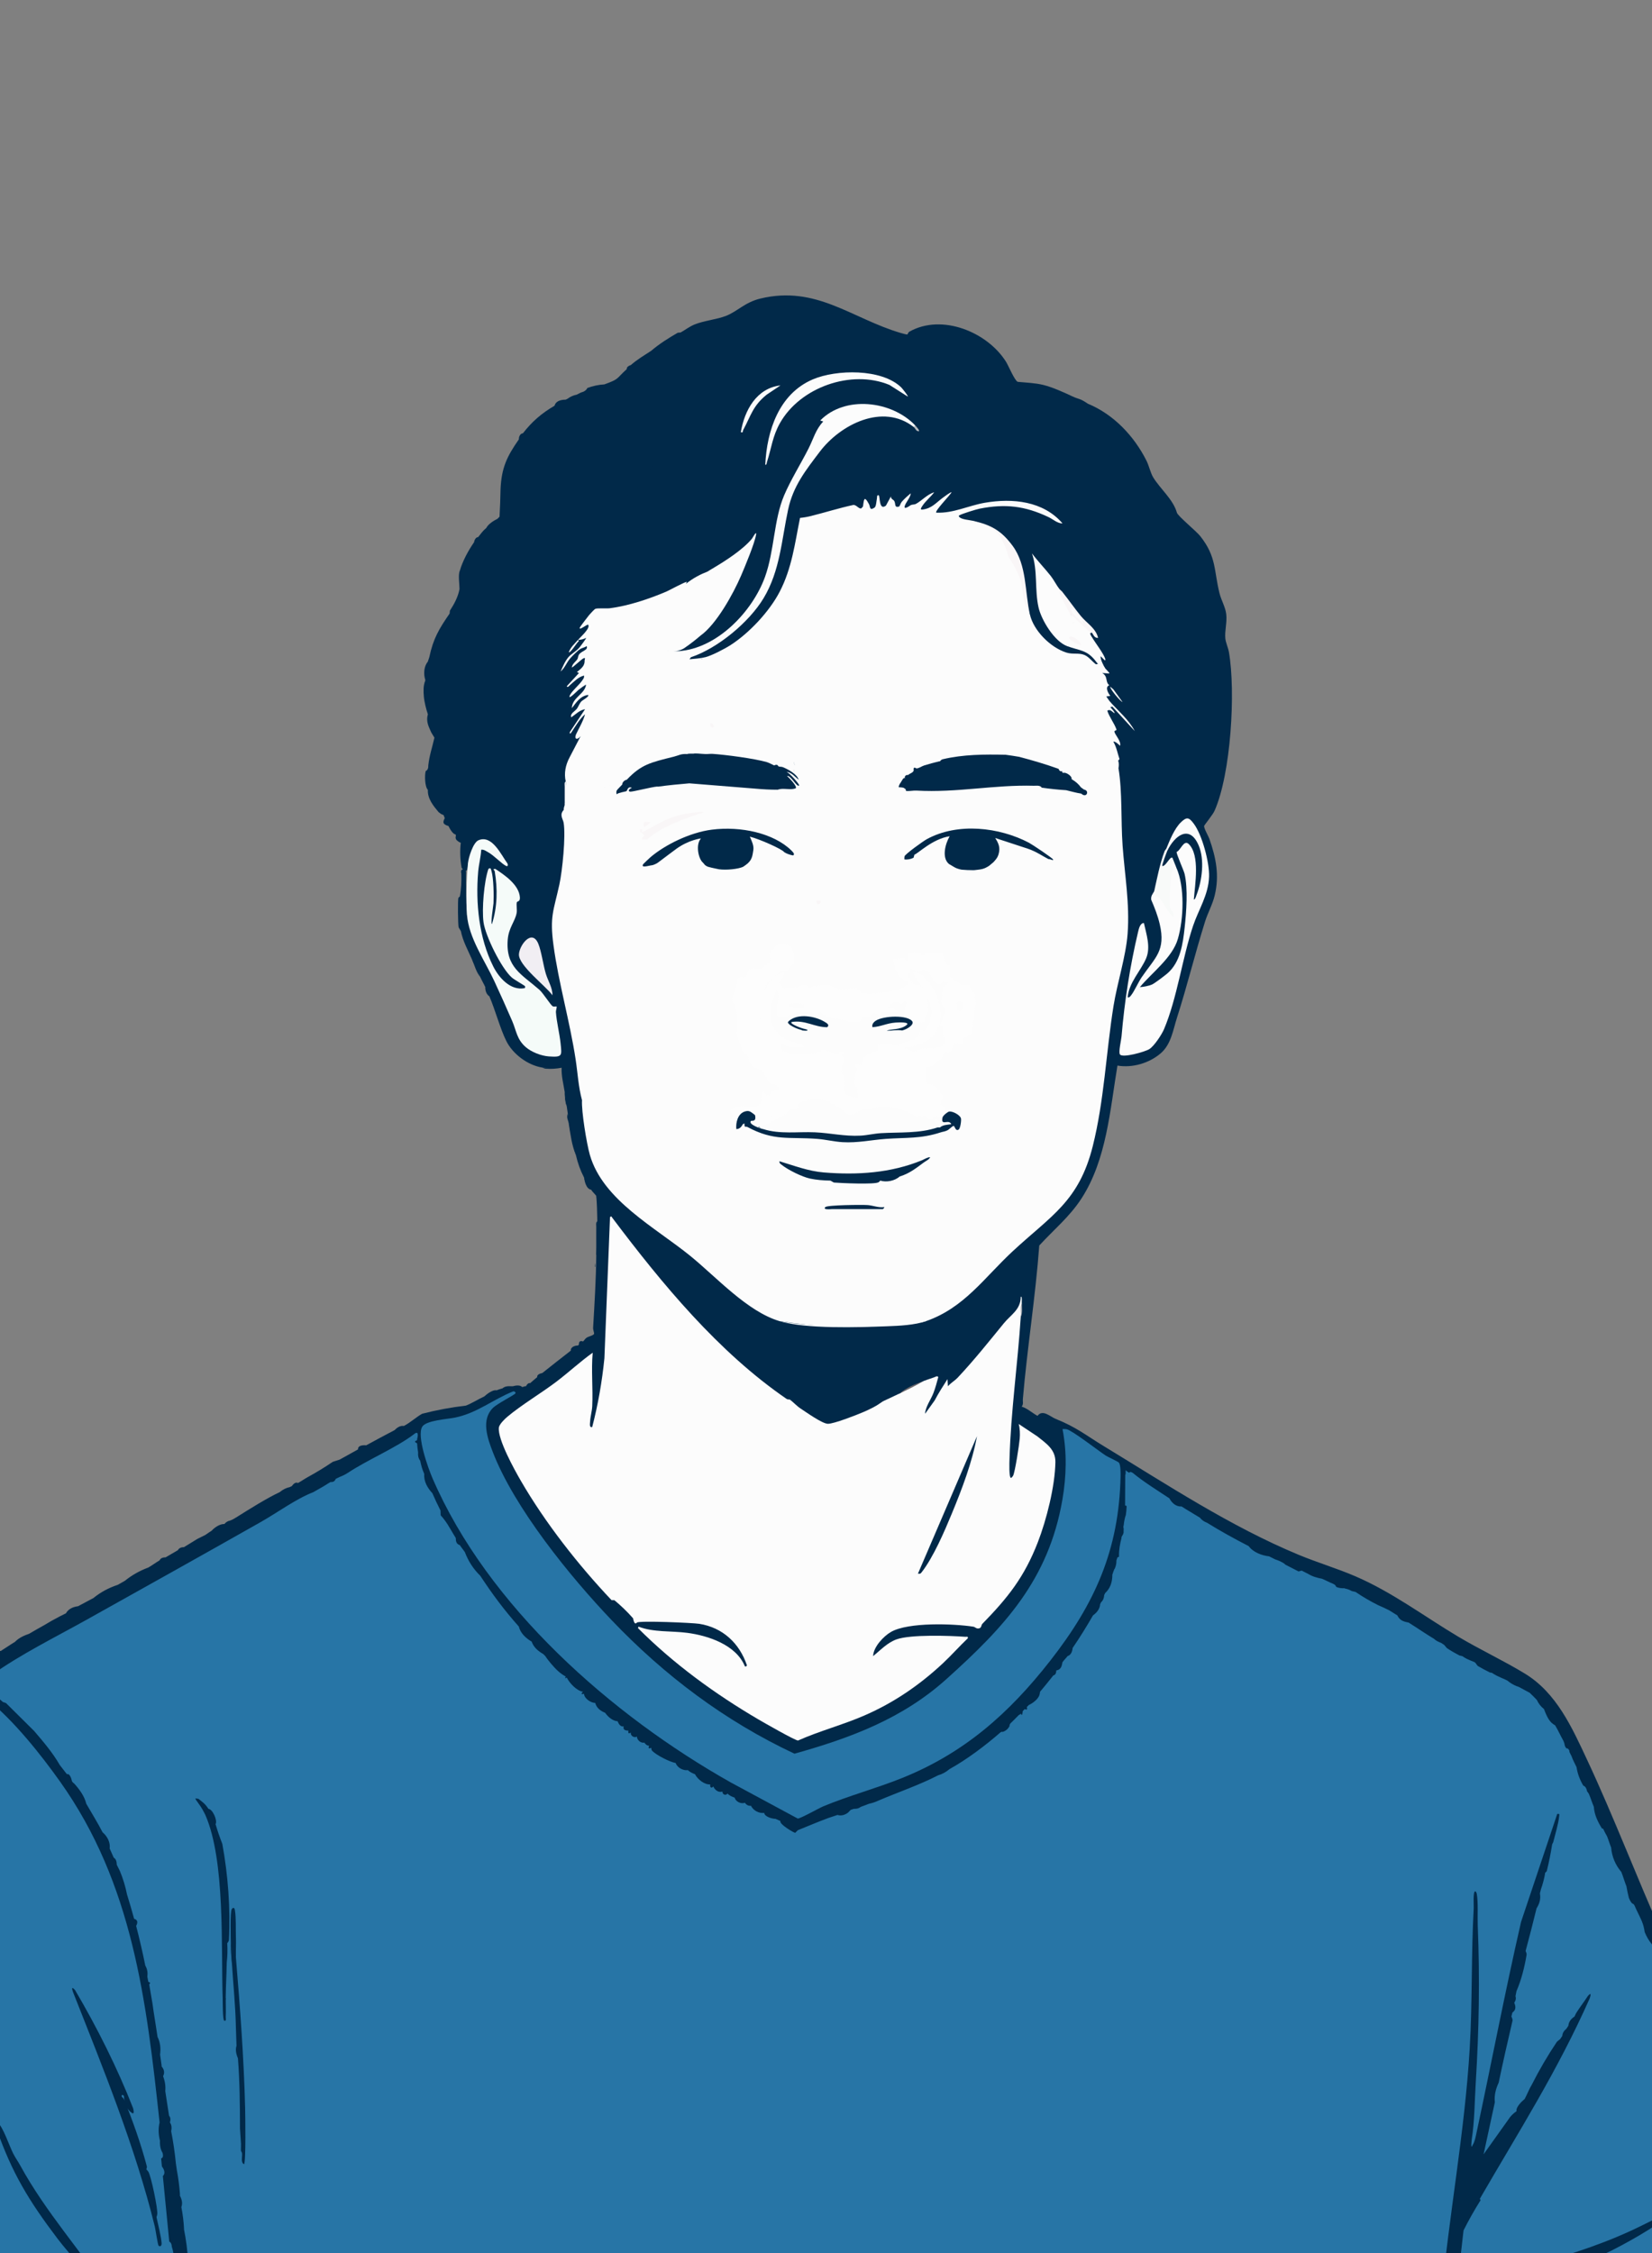 <?xml version="1.0" encoding="UTF-8"?><svg id="uuid-f4e95894-bcd6-497f-882e-965696d239d4" xmlns="http://www.w3.org/2000/svg" xmlns:xlink="http://www.w3.org/1999/xlink" viewBox="0 0 220 300"><rect x="0" y="0" width="220" height="300" fill="#808080" stroke="none"/><defs><style>.uuid-fc1b6caf-8023-46d4-b27c-977f80de3213{fill:#fcfcfc;}.uuid-af9d4dc4-9915-401f-8be6-49610f424087{fill:none;}.uuid-41d7a8d9-b27b-4878-b376-46c07e767f29{fill:#f8faf9;}.uuid-4f4198f6-50ad-464b-918d-6e5f6351f2e9{fill:#b4b8be;}.uuid-75537c94-b6c4-4fdb-b195-ca9937074acb{fill:#bdbcc0;}.uuid-43e81df5-9272-4c99-a3a5-ce554822103c{fill:#012949;}.uuid-78d34c2c-41a5-4ce5-b74b-aea63ae7e313{fill:#2775a6;}.uuid-8dc89bb5-d542-45dd-b9c7-82ccdded8097{clip-path:url(#uuid-b761b6dd-8a83-4657-bc44-6a4bdd34bbfe);}.uuid-55c9fd4c-9ddb-453e-ad39-09d9bd7e2037{fill:#6a666a;}.uuid-ea0bc698-554a-4887-8aad-b25493b54a3a{fill:#f9f6f7;}.uuid-0ea5168a-32d4-483d-96b6-1da65c69a7e9{fill:#f1eef3;}.uuid-af4d7d34-eecc-4466-93a5-309b805ed88a{fill:#f5fbf9;}.uuid-e710cca2-4868-4276-addb-0be1c3f9fdfe{fill:#fdfdfd;}</style><clipPath id="uuid-b761b6dd-8a83-4657-bc44-6a4bdd34bbfe"><rect class="uuid-af9d4dc4-9915-401f-8be6-49610f424087" width="220" height="300"/></clipPath></defs><rect class="uuid-af9d4dc4-9915-401f-8be6-49610f424087" width="220" height="300"/><g class="uuid-8dc89bb5-d542-45dd-b9c7-82ccdded8097"><path class="uuid-43e81df5-9272-4c99-a3a5-ce554822103c" d="M230.83,297.933v.949c-1.198,1.028-2.808,2.529-4.338,2.983-.719.231-1.396.548-2.033.949-1.345.609-2.787,2.179-4.003,3.115-1.495,1.15-3.656,2.981-5.226,3.857-.609.34-1.133.599-1.822.754l-.064-.266c1.38-.685,2.458-1.799,3.659-2.714-.06-.434.897-.824,1.22-.813.001-.348.332-.686.678-.542-.144-.178-.008-.268.407-.271.985-.781,1.874-1.766,2.858-2.497.369-.274,2.203-1.277,2.259-1.5.014-.057-.066-.147-.101-.206-.118-.038-.117-.084,0-.136.837-.263,1.682-.452,2.434-.752.664-.264,1.357-.924,2.03-1.224l2.043-1.685Z"/><polygon class="uuid-78d34c2c-41a5-4ce5-b74b-aea63ae7e313" points="57.574 188.656 -3.957 223.848 -12.13 239.463 -12.13 311.678 230.83 311.678 230.83 282.571 209.489 232.274 204.383 224.869 182.809 212.231 162.894 203.04 149.015 194.76 131.733 225.508 84.151 225.508 57.574 188.656"/><path class="uuid-43e81df5-9272-4c99-a3a5-ce554822103c" d="M9.998,264.988c2.908,4.937,5.647,10.393,7.727,15.727.167.657.077.838-.271.542-.573-.374-.934-1.502-.949-2.169-.203-.247-.377-.161-.271.136.125.091.234.189.283.311,1.169,2.889,2.242,5.889,3.034,8.903.032.123-.006.265-.064.412.097.1.19.204.267.318.359.537,1.286,4.988,1.19,5.649-.02.137-.058.271-.102.405.195.943.622,2.592.679,3.46.022.334-.17.526-.405.336-.101-.082-.405-2.16-.501-2.552-2.609-10.603-6.879-21.062-10.889-31.207-.188-.516-.181-.789.271-.271Z"/><path class="uuid-43e81df5-9272-4c99-a3a5-ce554822103c" d="M-.305,282.613c.73.633,1.55,3.121,2.053,4.116.291.576.647,1.06.93,1.578,3.398,6.226,8.123,11.432,12.039,17.312.527.791,2.376,3.493,2.6,4.18.022.068.037.221-.065.2-.137-.163-.26-.244-.475-.271l-.297-.026c-.925-1.506-1.94-3-3.164-4.28l.071-.304c-1.683-2.544-3.912-4.64-5.747-7.064-3.786-5.002-6.047-8.7-8.12-14.656-.157-.452-.849-.883.176-.786Z"/><path class="uuid-43e81df5-9272-4c99-a3a5-ce554822103c" d="M26.401,239.499c.588.456.942.7,1.356,1.356.562.024,1.237,1.573.949,2.034.267.91.568,1.787.901,2.63.758,4.145,1.095,8.573.877,12.79-.008.147-.102.289-.222.43.053.867.031,1.731-.066,2.589-.024,1.58-.125,3.155-.136,4.745-.009.388-.315.371-.407,0-.225-6.803.361-18.314-2.305-24.404-.035-.079-.093-.186-.136-.271-.356-.717-.637-1.066-1.082-1.697-.29-.411.095-.15.269-.201Z"/><path class="uuid-43e81df5-9272-4c99-a3a5-ce554822103c" d="M30.875,259.564c-.191-.567-.1-1.518.479-.876-.047.668-.026,1.322.063,1.961.545,6.546,1.066,13.452,1.226,19.992.023.922.122,7.261-.143,7.53-.468-.225-.218-.963-.264-1.434-.017-.172-.14-.309-.141-.328-.021-.313.013-.635,0-.949l-.136-2.034c0-.045,0-.09,0-.136-.006-3.083-.036-6.155-.271-9.219-.28-.656-.344-1.213-.192-1.671l-.079-2.396c-.056-2.905-.357-5.784-.542-8.677-.063-.599-.063-1.186,0-1.763Z"/><path class="uuid-43e81df5-9272-4c99-a3a5-ce554822103c" d="M57.445,97.547c.295.189.383.337.407.678-.288,1.296-.663,2.33-.813,3.661.015.41-.1.669-.344.776-.161.546-.128,2.088.283,2.513-.048,1.17.712,2.103,1.417,2.947.323.245.24.233.678.407l.155.412c-.348.664-.163.825.501,1.053.501,1.053.888,1.104.888,1.104.167.037.054.218.083.278-.105.323.116.605.663.847-.124,1.106-.085,2.219.116,3.339.062.08.12.143.175.2-.191-.002-.322.205-.218.562.03,1.025-.007,2.045-.195,3.051-.074.05-.142.103-.188.171-.111.163-.065,3.649.023,3.933l.301.505c.26,1.326.948,2.556,1.491,3.796.385.754.747,1.523,1.084,2.305.21.473.491.936.678,1.356.083.445.253.87.542,1.22.797,1.864,1.434,4.304,2.253,5.949.882,1.772,2.873,3.23,4.796,3.541.874.084,1.732.084,2.576,0-.06,1.101.241,2.176.407,3.254.05.637.106,1.278.271,1.898.051.313.08.624.136.949.204,1.867.549,3.748,1.084,5.559.265,1.101.561,1.96,1.084,2.983.16.665.476,1.207.949,1.627.199.314.488.555.678.813.274,1,.249,2.103.136,3.118.002.09-.001.181,0,.271.009,1.549-.036,3.04-.136,4.474,0,.045,0,.09,0,.135h0s0,0,0,0c-.034,3.205-.233,6.375-.419,9.559-.016.272.158.701.131.804-.056.214-.735.362-.932.483h0c-.303.187-.376.41-.542.542-.369-.143-.571.011-.542.407-.05.039-.087.098-.136.135-.416-.018-1.006.22-.949.678-1.277.981-2.563,2.008-3.796,2.983-.301.06-.745.226-.678.542-.337.273-.625.532-.949.813-.196-.1-.481.216-.542.407-.042.006-.092,0-.135,0l-.369.108c-.305-.309-.86-.221-1.258-.108-.045-.003-.091.003-.136,0-.576-.048-.983.042-1.22.271-.264.075-.562.166-.813.271-.447-.125-1.251.461-1.627.813-.797.365-1.635.902-2.44,1.22-1.969.229-3.912.591-5.829,1.085-.727.392-1.589,1.185-2.44,1.627-.407-.064-.814.117-1.22.542-1.271.671-2.531,1.341-3.796,2.034-.421-.051-1.14.015-1.085.542-.812.444-1.623.909-2.44,1.356l-.927.301c-1.057.719-2.149,1.387-3.276,2.004-.471.258-.927.579-1.355.813-.265-.124-.536.011-.813.407-.088.05-.182.088-.271.136-.494.107-.945.333-1.356.678-1.67.778-4.024,2.252-5.622,3.257-.329.207-.647.414-1.02.539-.256.041-.498.19-.726.445-.629-.022-1.312.475-1.714.911-.281.16-.539.37-.813.542l-1.085.542c-.588.353-1.174.736-1.762,1.084-.317,0-.665.101-.813.407-.541.315-1.086.633-1.627.949-.335.012-.661.075-.813.407-.513.299-.974.652-1.491.949-1.161.432-2.201,1.019-3.118,1.762-.316.177-.63.365-.949.542-1.225.405-2.309.992-3.253,1.762-.674.361-1.357.729-2.033,1.085-.79.106-1.332.422-1.627.949-.263.137-.546.276-.813.407-.739.383-1.462.79-2.169,1.22-.643.346-1.266.72-1.898,1.085-.672.241-1.39.547-1.898,1.084-.638.381-1.258.825-1.898,1.22-.418-.024-.599.112-.542.407-.843.541-1.604.937-2.44,1.627-.622.35-1.131.781-1.529,1.292-.446.012-.775.429-.64.877-.284.404-.429.635-.678,1.084-.256.322-.416.698-.542,1.085-1.519,2.983-2.962,6.161-4.338,9.219l-.404.253c-.261.847-.623,1.622-1.087,2.323-.01,1.213-.102,2.685,0,3.865.021.25.052.715.405.608l8.136-17.355c.169-.163,1.707,1.02,1.961,1.225,3.456,2.786,7.001,7.234,9.593,10.879,9.678,13.607,11.504,29.152,13.253,45.383-.182.769-.164,1.584.053,2.444-.035.638.083,1.179.354,1.623.102.425.035.667-.201.728l.105,1.072c.296.369.51.926.125,1.274l.853,8.724c.215.111.328.336.339.676.749,2.37.629,6.998.95,9.693.064.534.184,1.076.263,1.609l.09.095c.604-.025,1.212.009,1.814-.008l.175-.101c-.138-1.336-.214-2.688-.227-4.053l-.219-.184c-.245-.263-.1-.637-.136-.949-.005-.933-.114-1.858-.327-2.774.188-.556.03-.942-.212-1.436-.09-1.423-.272-2.821-.546-4.196-.001-.045.001-.091,0-.136-.05-.938-.167-1.88-.352-2.826.17-.453.106-.957-.191-1.512-.007-.089.007-.182,0-.271-.079-1.05-.214-2.09-.407-3.118-.021-.232-.103-.638-.136-.949-.137-1.423-.346-2.842-.624-4.256.107-.465.052-.853-.163-1.163.115-.393.075-.69-.118-.892l-.506-3.294c.066-.634-.03-1.291-.288-1.972.241-.471.145-.901-.198-1.302-.003-.045.003-.091,0-.136l-.206-1.443c.123-.882.01-1.666-.337-2.353-.204-1.459-.48-2.981-.678-4.474-.153-.846-.296-1.687-.431-2.522.188-.154.135-.279-.111-.325-.039-.218-.093-.451-.136-.678.06-.537.012-1.023-.271-1.491-.341-1.691-.786-3.619-1.22-5.288.268-.506.177-.822-.271-.949-.292-1.075-.622-2.187-.949-3.254-.212-1.064-.528-2.104-.949-3.118-.14-.274-.273-.535-.407-.813-.014-.499-.149-.815-.407-.949-.184-.404-.357-.822-.542-1.22.106-.835-.32-1.635-.949-2.169-.576-1.131-1.495-2.64-2.169-3.796-.234-1.016-.952-1.972-1.627-2.711-.187-.102-.185-.195-.271-.271-.073-.339-.303-1.099-.678-.949-.307-.393-.633-.817-.949-1.22-.946-1.65-2.212-3.13-3.419-4.54-1.245-1.238-2.493-2.475-3.744-3.713l-.429-.152c-.8-.738-1.639-1.434-2.44-2.169-.067-.172-.067-.353,0-.542.262-.15.673-.67.957-.873,3.838-2.75,8.609-5.102,12.702-7.391,7.725-4.319,15.471-8.635,23.169-12.999,2.154-1.221,4.704-3.092,6.958-3.955.326-.176.642-.357.949-.542.469-.246.895-.552,1.356-.813.323.04.571-.093.678-.407.198-.113.361-.177.542-.271.377-.14.738-.321,1.085-.542,2.658-1.766,6.473-3.354,8.812-5.152.617-.511.538.191.407.678,0,.045,0,.09,0,.135-.379.135-.35.241,0,.407.028.471.063.761.135,1.22-.041.38.029.78.271,1.085.182.775.214.991.542,1.762-.074,1.006.43,1.869,1.085,2.576.348.793.68,1.518,1.084,2.305l.022.636c.442.485.842,1.041,1.198,1.669.262.464.549.902.813,1.356.005.442.078.806.542.949.224.35.491.657.678.949.46,1.208,1.138,2.247,2.033,3.118,1.674,2.531,3.125,4.494,5.151,6.779.185.859.948,1.562,1.7,1.998.28.78.85,1.25,1.553,1.663.09.095.184.181.271.271.2.321.545.752.789,1.036.576.671,1.13,1.252,1.922,1.675-.121.245-.049.325.136.135.378.762,1.348,1.787,2.169,1.898-.288.26-.237.385.135.271.025.633.912,1.209,1.491,1.22.161.591.601,1.028,1.319,1.31.386.546,1.004,1.091,1.664,1.13.14.357.379.764.813.678-.109.379.1.569.628.57-.067.363.04.445.321.244-.094.424.463.784.813.542-.019.465.557.927.983.802.144.235.359.416.644.419-.151.332-.065.446.271.271.016.146.035.316.146.425.596.589,2.281,1.444,3.108,1.608.218.61.982,1.036,1.627.949.264.249.62.419.949.542.354.681,1.258,1.413,2.033,1.356-.078.372.161.594.407.271.201.475.703.864,1.22.678-.034.408.445.585.678.271.25.282.603.421.949.542.115.526.866.893,1.356.678.194.285.464.442.813.407.318.636,1.056,1.033,1.762.949.045.501,1.047.789,1.511.788l.658.297c-.218.401,1.836,1.598,1.964,1.564l.341-.344c1.357-.546,2.69-1.118,4.067-1.627.399-.147.823-.261,1.22-.407.469.159,1,.002,1.397-.304.114-.107.23-.228.365-.374.135-.047.273-.088.407-.135.396-.006.619-.025.949-.271.353-.119.73-.275,1.084-.407.416-.084.822-.22,1.22-.407,2.674-1.142,5.427-2.067,7.998-3.389.536-.15,1.033-.421,1.491-.813,2.3-1.272,4.783-3.14,6.778-4.881.105-.086.215-.11.328-.081.396-.127.727-.416.902-.793-.022-.079-.001-.183.125-.346.34-.317.749-.745,1.084-1.085l.323-.197c.019.086.037.14.056.175.027-.013.059-.02.081-.039.029-.083.057-.23.083-.481.089-.093.187-.181.271-.271.07.037.125.055.176.065.13.017.163-.094.095-.336.094-.103.2-.192.271-.271.113-.045.199-.104.299-.155.425-.248.86-.63,1.068-1.057.067-.171.11-.354.125-.55.538-.656,1.273-1.53,1.762-2.169.341-.098.374-.353.407-.677.318-.038.532-.21.665-.488.068-.183.114-.385.148-.597.228-.312.528-.604.678-.813.394-.13.619-.492.678-1.085.967-1.414,1.858-2.855,2.711-4.338.493-.359.923-.858.949-1.491.046-.087.092-.183.136-.271.249-.217.384-.534.407-.949.045-.1.101-.191.136-.271.639-.589.955-1.403.949-2.44.045-.133.093-.275.136-.407l.123-.315c.029-.038.042-.058.067-.091.147-.344.219-.636.216-1.085.038-.145.107-.287.136-.407l.201-.073c0-.036.007-.073.007-.109-.017-.81.131-1.616.334-2.395.004-.045-.004-.091,0-.135l.196-.338c.034-.084.065-.17.082-.262-.008-.153.006-.304.009-.456-.01-.1-.02-.2-.045-.307.024-.08.033-.161.055-.24.042-.419.12-.834.244-1.245.009.003.015-.004.024-.002.061-.413.106-.831.119-1.268-.009-.008-.014-.017-.023-.025-.058-.002-.119-.017-.184-.066l.018-3.994c-.003-.074.017-.132.05-.177.005-.174.008-.35.013-.523.167.171.328.287.483.347.07-.162.234-.114.451.015,1.534,1.257,3.233,2.294,4.88,3.389.338.627.896,1.132,1.627,1.085.804.521,1.632.985,2.44,1.491.12.153.258.286.416.399.158.113.336.206.533.278,1.819,1.13,3.663,2.138,5.558,3.118.573.806,1.725,1.243,2.711,1.356.28.151.579.277.813.407.456.137.879.338,1.271.602.002.016.006.039.01.059.608.314,1.211.629,1.828.942l.415-.111c.237.102.526.284.813.407.576.371,1.232.553,1.898.678.497.202.978.476,1.491.678.235.112.354.242.379.386.309.175.717.209,1.101.198l.126.048c.267.051.537.138.834.317.133.031.452.106.542.135.965.658,1.967,1.24,3.001,1.756.502.209.991.443,1.473.685.359.222.727.453,1.085.678.123.28.309.481.53.632.267.165.592.254.962.317,1.115.696,2.24,1.477,3.389,2.169.132.131.284.233.446.319.162.086.333.156.503.223.123.073.253.18.407.271l.354.418c.539.362,1.098.685,1.67.982.131.034.264.065.399.096.172.129.353.225.532.328.368.164.729.343,1.11.481.046.026.084.106.136.135.077.135.173.244.266.357.524.307,1.061.591,1.604.865.091.014.172.039.268.046.219.149.447.273.676.397.371.171.738.349,1.118.504.101.055.195.094.271.135.417.336.815.583,1.298.766.046.012.09.03.137.04l.063.033c.024.008.046.018.07.026l1.414.762c.262.235.689.679.949.949.219.466.523.879.92,1.186.01.008.02.018.03.026,0,.002.002.004.002.006.002.002.004.005.007.007.004.019.012.034.016.053.223.595.51,1.289.965,1.748.152.136.317.259.501.364.396.655.707,1.366,1.084,2.034.114.233.176.468.215.705.05.116.114.221.19.316.201-.014.308.099.409.335.004.044,0,.091,0,.135.078.177.168.358.271.542.171.514.448,1.002.678,1.491.139.917.458,1.719.904,2.47.267.068.455.422.487.73.08.108.15.219.236.325.231.522.438,1.205.678,1.762.064,1.058.543,2.027,1.087,2.895.045.01.091.02.135-.005.165.357.345.704.54,1.042.182.437.334.986.542,1.491.1,1.22.566,2.319,1.356,3.254.239.58.423,1.277.678,1.898.086.521.198,1.03.323,1.535.106.286.248.549.444.764.127.016.208.091.317.277.291.695.655,1.351.949,2.034.206.49.333.983.397,1.48.234.592.547,1.142.958,1.638.091.203.165.438.271.678.199.285.331.61.407.949.087.186.182.361.271.542.186,1.175.638,2.169,1.356,2.983.227.496.45.995.678,1.491.271,1.115.723,2.109,1.356,2.983.137.311.273.636.407.949.042.393.173.781.345,1.168.049.072.097.144.152.213.011.061.025.12.036.18.025.045.038.09.065.135-.003.099.014.184.018.278.168.779.414,1.517,1.01,2.094.087.228.188.456.271.678l.235,1.301c.078.193.178.372.298.541.023-.008.038-.007.064-.017.011.053.027.105.038.159.024.03.042.065.068.094.044.315.108.621.175.924.029.119.054.238.085.357.265,1.027.663,1.989,1.206,2.879.265.866.499,1.339.678,2.305.207.985.444,1.95.712,2.897.108.636.322.981.644,1.035v-5.423c-.943-2.896-1.662-5.884-2.708-8.748-1.855-5.077-4.472-9.842-6.67-14.751-3.482-7.777-6.509-15.787-10.12-23.502-2.012-4.3-4.056-8.85-8.249-11.409-2.818-1.72-6.016-3.211-8.897-4.931-4.554-2.718-8.77-5.91-13.668-8.023-2.427-1.047-5.116-1.85-7.57-2.869-9.125-3.792-17.528-9.347-25.938-14.461-2.436-1.481-3.651-2.524-6.403-3.629-.749-.301-1.753-1.327-2.433-.413-.713-.374-1.349-1.001-2.103-1.221.264-.421.115-.616.147-.992.582-6.845,1.683-13.615,2.187-20.467,1.93-2.108,4.064-3.845,5.64-6.291,3.331-5.172,3.778-11.724,4.771-17.667,1.993.338,4.216-.314,5.757-1.63,1.392-1.189,1.646-3.108,2.171-4.743,1.357-4.224,2.407-8.561,3.739-12.801.369-1.174.988-2.261,1.281-3.464.651-2.67.184-5.025-.711-7.567-.131-.371-.749-1.411-.69-1.706.024-.119,1.152-1.495,1.378-2.002,2.191-4.919,2.834-15.874,1.921-21.137-.103-.595-.423-1.256-.48-1.824-.1-1.009.253-2.121.121-3.241-.11-.934-.666-1.854-.894-2.767-.763-3.055-.383-4.855-2.56-7.608-.546-.691-2.986-2.676-3.114-3.126-.507-1.783-2.188-3.129-3.156-4.703-.361-.586-.559-1.548-.897-2.221-1.654-3.293-4.368-6.166-7.801-7.588-1.139-.777-1.134-.539-2.062-.977-.953-.45-2.624-1.223-3.902-1.531-1.113-.267-2.255-.296-3.388-.408-.416-.188-1.219-2.135-1.545-2.658-2.471-3.964-8.54-6.468-12.872-4.023-.187.106-.213.373-.306.382-.081.008-.707-.163-.865-.21-6.506-1.918-11.232-6.379-18.682-4.577-2.075.502-3.057,1.721-4.599,2.315-1.204.465-2.83.613-4.107,1.113-.701.274-1.296.741-1.898,1.085l-.392.036c-1.245.721-2.441,1.469-3.539,2.404-.944.622-1.836,1.135-2.711,1.898-.25.084-.577.251-.542.542-1.46,1.325-.972,1.308-2.982,2.034-.774.041-1.536.213-2.263.476-.142.301-.427.504-.855.608-.186.076-.358.192-.542.271-.493.111-.9.292-1.22.542-.091.044-.181.091-.271.136-.847.008-1.344.279-1.491.813-1.712.997-2.99,2.095-4.203,3.661-.375.036-.557.463-.542.813-1.591,2.269-2.32,3.801-2.44,6.643-.022,1.232-.067,2.452-.135,3.661-.014.022-.182.158-.271.271-.51.252-1.249.712-1.491,1.22-.461.379-.729.769-1.085,1.22-.293-.004-.515.391-.542.678-.76,1.094-1.531,2.508-1.898,3.796-.248.525-.049,1.731-.043,2.446-.199,1.057-.719,2.014-1.284,2.878l-.029.371c-1.406,2.036-2.183,3.324-2.711,5.83l-.204.601c-.529.625-.572,1.663-.338,2.382-.004.045.004.091,0,.136-.271.666-.241,1.39-.185,2.088.058.726.299,1.684.538,2.392-.292,1.051.164,1.715.46,2.435M69.142,137.725c-1.632-4.225-3.522-8.34-5.671-12.344-.453-1.026-.823-2.094-.972-3.209l-.309-.356c-.099-1.913-.143-3.831-.129-5.754-.023-.036-.047-.061-.071-.091.22.009.332-.348.336-1.07l.301-.181c.803-4.279,2.954-2.811,4.492.062l-1.477-1.21c-.353-.256-1.364-.971-1.712-.585-.201.222-.533,3.09-.561,3.622-.209,4.087.388,12.28,4.19,14.708.751.479,3.014,1.18,2.457-.275-2.564-1.208-3.973-4.155-4.918-6.723-.955-2.595-.447-5.657.127-8.307l-.188-.297c.271-.26.473-.235.605.075.107-.131.216-.138.344-.075-.05.152.022.267.099.39.867.425,3.351,2.598,2.856,3.637-.397.325-.526.86-.387,1.605-1.099,2.737-2.195,5.683.219,8.172,1.783,1.389,3.353,2.958,4.71,4.705l.277.073c.302,1.997.521,3.995.66,5.993-1.948.488-4.53-.582-5.278-2.565Z"/><path class="uuid-43e81df5-9272-4c99-a3a5-ce554822103c" d="M79.28,168.652c.028-.139.014-.309-.003-.484-.022.181-.036.361-.052.54.025-.012.048-.025.055-.056Z"/><path class="uuid-43e81df5-9272-4c99-a3a5-ce554822103c" d="M79.406,167.099c.01-1.242-.015-2.487-.002-3.73.002-.229-.087-.603.138-.744.018,1.239.018,2.49.002,3.73-.003.229.087.603-.138.744Z"/><path class="uuid-43e81df5-9272-4c99-a3a5-ce554822103c" d="M76.695,153.812c-.557-1.315-.736-2.848-.963-4.258-.066-.413-.324-.704-.122-1.301.312,1.84.648,3.746,1.085,5.559Z"/><path class="uuid-43e81df5-9272-4c99-a3a5-ce554822103c" d="M79.542,162.354c-.018-1.046-.046-2.077-.136-3.118.436.594.283,1.625.273,2.375-.003.229.087.603-.138.744Z"/><path class="uuid-43e81df5-9272-4c99-a3a5-ce554822103c" d="M63.952,130.086c-.54-.666-.75-1.54-1.085-2.305.627.586.773,1.604,1.085,2.305Z"/><path class="uuid-43e81df5-9272-4c99-a3a5-ce554822103c" d="M78.728,158.422c-.659-.123-.865-1.063-.949-1.627.258.503.643,1.145.949,1.627Z"/><path class="uuid-43e81df5-9272-4c99-a3a5-ce554822103c" d="M74.797,142.153c-.642.167-1.452.195-2.117.146-.254-.019-.375-.132-.458-.146.563-.012,1.13.018,1.693,0,.264-.009.784-.303.882,0Z"/><path class="uuid-43e81df5-9272-4c99-a3a5-ce554822103c" d="M75.475,147.305c-.221-.539-.268-1.288-.271-1.898.095.618.171,1.289.271,1.898Z"/><path class="uuid-43e81df5-9272-4c99-a3a5-ce554822103c" d="M57.445,97.547c.163.028.369-.022.543,0,.111.287-.098.506-.136.678l-.407-.678Z"/><path class="uuid-43e81df5-9272-4c99-a3a5-ce554822103c" d="M65.172,132.662c-.39-.247-.568-.779-.542-1.22.182.408.366.807.542,1.22Z"/><path class="uuid-fc1b6caf-8023-46d4-b27c-977f80de3213" d="M81.44,213.061c-4.434-4.681-8.858-10.328-12.088-15.907-.848-1.465-3.079-5.487-2.918-7.057.045-.439.77-1.149,1.114-1.437,1.981-1.659,4.473-3.112,6.558-4.694,1.635-1.241,3.151-2.655,4.825-3.851-.211,2.356.053,4.764-.061,7.125-.031.64-.25,1.381-.282,2.022-.014.269-.137.877.276.752.785-3.01,1.311-6.055,1.626-9.154l.745-18.778c.175-.228.202-.069.322.09,6.599,8.765,14.124,17.88,23.213,24.107.137.094.354.048.394.075.119.059.228.015.33-.094,1.454,1.251,3.122,2.513,4.934,3.134,2.474-.407,4.866-1.573,7.071-2.769.588-.621,1.441-1.058,2.305-1.085,1.006-.604,2.045-1.147,3.118-1.627.368-.406,1.963-1.327,2.033-.542l.175.393c-.248.915-.509,1.837-.963,2.662.469-.809.944-1.628,1.455-2.421.053-.083.143-.143.238-.206.097-.064.205-.112.315-.157.267.313.538.29.812-.069,2.948-3.153,5.846-6.619,8.478-9.897.156-.983.761-1.885.606-.338.001.045,0,.09,0,.136l-.136,1.898c-.412,6.326-1.309,12.486-1.497,18.908-.011.388-.096,2.509.209,2.511.033,0,.221-.204.262-.278.264-.469.83-4.198.888-4.942.05-.642.034-1.345-.133-1.963l2.485,1.649c1.177.946,2.426,1.738,2.4,3.427-.049,3.202-1.181,7.689-2.344,10.683-1.802,4.64-3.997,7.384-7.383,10.852-.179.183-.07.587-.544.618-.31.02-.414-.202-.658-.24-2.644-.408-8.64-.618-10.948.689-1,.566-2.373,2.024-2.392,3.233.982-.806,1.889-1.794,3.119-2.234,1.864-.667,7.028-.497,9.15-.342.202.015.392-.105.336.202-1.135,1.075-2.174,2.262-3.317,3.327-3.108,2.897-6.505,5.228-10.418,6.934-2.879,1.256-5.994,2.066-8.869,3.346-.32.044-4.628-2.424-5.276-2.804-5.808-3.407-11.28-7.393-16.04-12.159l.066-.201c1.988.78,4.356.549,6.491.829,2.777.365,6.509,1.589,7.676,4.457.135.054.224.007.271-.136-.992-2.944-3.23-5.031-6.34-5.522-.907-.143-7.942-.437-8.3-.172-.225.275-.398.087-.519-.563-.76-.862-1.589-1.665-2.488-2.409l-.382-.01Z"/><path class="uuid-78d34c2c-41a5-4ce5-b74b-aea63ae7e313" d="M65.627,187.484c-1.566,1.582-.722,3.98-.016,5.818,2.87,7.471,10.326,16.64,15.825,22.407,7.041,7.384,15.091,13.444,24.363,17.799,7.499-2.1,14.381-4.663,20.243-9.937,7.717-6.943,13.592-13.198,15.438-23.879.536-3.099.624-6.318.015-9.407.194-.011.386-.012.578.031.733.163,4.238,2.88,5.179,3.497.329.215,1.648.795,1.763.948.234.311.22,1.414.211,1.834-.201,9.804-3.443,16.965-9.362,24.53-5.469,6.99-11.42,12.282-19.753,15.631-3.401,1.367-7.103,2.357-10.472,3.762-.608.253-3.084,1.66-3.409,1.624l-8.885-4.789c-15.901-8.947-32.368-23.444-39.745-40.513-.58-1.341-2.14-5.655-1.361-6.882.536-.843,3.424-1.005,4.357-1.201,3.007-.631,5.005-2.398,7.761-3.496.145-.017.377.131.274.278-.163.232-2.427,1.362-3.004,1.945Z"/><path class="uuid-fc1b6caf-8023-46d4-b27c-977f80de3213" d="M155.321,113.003c.447-1.099,1.08-2.692,1.96-3.531.774-.738,1.069-.636,1.7.21,1.126,1.509,2.094,5.179,2.033,7.047-.079,2.444-1.409,4.398-2.13,6.55-1.433,4.277-2.119,9.614-3.868,13.757-.302.716-1.3,2.236-1.955,2.655-.555.354-3.567,1.214-3.917.709-.214-.308.169-1.896.211-2.382.4-4.695,1.121-9.35,2.204-13.929.097-.41.267-1.192.778-1.187.326,1.505.928,3.199.296,4.701-.687,1.631-2.303,3.239-2.463,5.195.242.048.338-.118.466-.278.426-.535.926-1.696,1.401-2.395,1.8-2.645,3.238-3.525,2.403-7.089-.259-1.105-.678-2.182-1.129-3.221-.069-.506.164-.742.383-1.117.305-1.131.769-.36.456.441.589.354,1.043.887,1.36,1.598-.117-1.714.035-3.38.458-4.999-.616-1.217.376-1.358.709-.159l.385.232c.485,1.336.656,2.763.681,4.178.072-2.241-.364-4.399-1.31-6.473,2.778-4.462,3.483,2.37,2.996,4.513,1.238-3.029-.435-10.148-3.648-4.799l-.325.045c-.264.151-.231-.039-.136-.271Z"/><path class="uuid-af4d7d34-eecc-4466-93a5-309b805ed88a" d="M62.325,114.901c.077-.732.676-2.708,1.389-3.016,1.823-.789,3.037,1.974,3.876,3.106.069.169.058.416-.18.316-.511-.215-1.651-1.42-2.386-1.818-.298-.161-.564-.39-.937-.351-.054.963-.324,1.969-.406,2.917-.36,4.173.101,8.838,2.008,12.631.761,1.514,2.293,3.244,4.158,2.892.118.016.081-.253.067-.269-.087-.103-1.419-.851-1.763-1.153-1.386-1.222-3.514-5.547-3.759-7.358-.236-1.748.069-5.406.643-7.083.149-.274.465-.274.949,0,1.235.807,3.127,2.105,3.249,3.744.05.662-.358.505-.406.689-.092.356.058.965-.029,1.432-.208,1.122-1.061,1.944-1.186,3.56-.283,3.672,1.88,4.603,4.204,6.637.52.455,1.502,2.046,1.789,2.212.154.09.474-.008.513.029.064.06-.098.564-.087.723.088,1.34.49,2.866.627,4.226.161,1.592.272,1.83-1.563,1.698-1.023-.074-2.313-.569-3.09-1.247-1.195-1.043-1.23-2.162-1.803-3.484-.771-1.779-1.575-3.577-2.392-5.336-1.255-2.7-3.383-5.723-3.622-8.783-.151-1.937-.069-4.979.136-6.915Z"/><path class="uuid-43e81df5-9272-4c99-a3a5-ce554822103c" d="M124.549,177.674c1.074-.141-.084.719-.642.9l-1.54.661c-.147.351-.452.491-.916.42.649.456.797,1.142.444,2.055.14.503.813,1.009,1.336.958.556-.282,1.309-.449,1.084.447-2.423,1.002-4.782,2.143-7.076,3.423l.259.084c-.715.579-1.722,1.056-2.578,1.421-.876.374-3.905,1.562-4.679,1.538-.764-.024-2.883-1.549-3.63-2.035-.521-.339-.983-.879-1.449-1.195.67.054-.361-.551-.271-.677,1.014.337,2.047-.243,2.98-.613,2.677-1.061,5.209-2.52,7.836-3.688,2.863-1.272,6.066-2.327,8.84-3.7Z"/><path class="uuid-fc1b6caf-8023-46d4-b27c-977f80de3213" d="M87.405,87.785c-.226.014-.532-.164-.343-.411.042-.054,1.053-.773,1.119-.79.214-.057,1.64.153,2.144.122,5.149-.318,9.871-5.255,11.546-9.875,1.267-3.495,1.159-7.587,2.552-10.87.867-2.042,2.231-4.224,3.252-6.238.623-1.229.968-2.582,1.961-3.598l-.404-.133c3.301-3.376,9.484-2.631,12.607.609.15.239.168.334-.136.271-4.145-3.258-9.801-.333-12.526,3.268-1.9,2.511-3.545,4.567-4.221,7.709-.869,4.038-1.067,8.132-3.26,11.789-1.928,3.215-6.115,6.683-9.682,7.874-.127.078-.224.161-.221.331-1.389.302-2.8.516-4.221.199l-.167-.259Z"/><path class="uuid-43e81df5-9272-4c99-a3a5-ce554822103c" d="M134.174,170.624l.162.049,1.806-1.817c.693.019.003,1.08-.29,1.336-.019,1.009-.543,1.427-1.283,1.972-2.853,3.412-5.39,7.068-7.776,10.823l-.482.246c-.235-.182-.496-.196-.782-.044-.124-.131-.315-.071-.573.179-.088-.24-.423-.02-.576.033-.484.166-.98.33-1.457.509-1.073.48-2.112,1.023-3.118,1.627-.762.362-1.537.737-2.305,1.085-1.894.857-4.472,2.161-6.447,2.568-.138.028-.853.118-.872-.126,5.094-.997,9.192-4.32,13.962-6.104.065-.609-.626,0-.999-.006-.616-.01-1.38-.616-1.512-1.199-.072-.319.612-1.45-.34-1.848-.236-.099-.471.218-.672-.131.245-.533,1.275-.358,1.361-.406.073-.04.095-.275.223-.346.847-.472,1.524-.54,2.445-1.183.42-.293.03-.131-.1-.166,3.278-1.622,6.945-4.549,9.625-7.05Z"/><path class="uuid-fc1b6caf-8023-46d4-b27c-977f80de3213" d="M141.087,78.43c.451,1.089.982,2.168,1.592,3.237l-.101.153c.145.155.145.246,0,.271.156.305.14.455-.046.451l.452.363.262-.116c.851.689,1.622,1.451,2.314,2.285.421.674,1.402,1.956,1.625,2.646.022.068.037.221-.065.2l-.544-.541c-.064.389.376,1.245.611,1.626l-.262.13c-.071-.498-.571-.402-.958-.673.482.022.207-.075.064-.274-1.223-1.695-2.209-1.513-3.935-2.159-1.683-.631-3.406-3.445-3.793-5.154-.536-2.362-.079-4.865-.875-7.19.775,1.038,1.695,1.981,2.495,2.994.414.524.773,1.257,1.163,1.751Z"/><path class="uuid-43e81df5-9272-4c99-a3a5-ce554822103c" d="M136.071,173.336c-.005-.172.111-.684-.134-.677-.005,1.727-1.323,2.402-2.24,3.523-2.052,2.508-3.938,4.887-6.163,7.259-.396.422-.926.692-1.292,1.148l-.067-.948c-.353-.171-.259-.456.136-.407,2.164-3.345,5.466-8.367,8.063-11.256.288-.32.827-.549,1.004-.894.183-.357.103-.662.227-.994.081-.22.732-.807.603-.955-.169-.193-.605.623-.819.604-.287.434-.513.667-.928.969-.215.156-.317.366-.286-.083.966-.901,1.843-1.849,2.71-2.847l-.812,5.559Z"/><path class="uuid-fc1b6caf-8023-46d4-b27c-977f80de3213" d="M120.888,52.805l-2.444-1.554c-5.071-2.096-11.879.307-14.571,5.077-1.007,1.784-1.134,3.336-1.732,5.183-.046.142-.034.409-.229.377.209-4.548,1.832-9.447,6.322-11.369,3.141-1.344,9.178-1.46,11.78,1.06.105.102.956,1.138.875,1.225Z"/><path class="uuid-fc1b6caf-8023-46d4-b27c-977f80de3213" d="M103.808,175.912c4.604.846,9.301.46,13.962.542.153-.34-.757-.419-.888-.415-.394.012-.275.107-.828.069-1.057-.073-2.153.041-3.216-.077-.845-.094-.495-.318-.653-.488-.169-.182-1.091-.049-.719-.849.541-1.161,3.634-1.06,4.674-.743.634.193,1.505.919,1.975,1.007,1.148.215,2.649-.359,3.894.037.222.071.298.348.562.365.27.017.864-.189,1.163-.261l-1.077.737-.954-.059c-.226.17.017.247.201.272.496.066.943-.128,1.425-.137-1.527.532-3.557.623-5.213.684-3.879.145-10.767.38-14.308-.684Z"/><path class="uuid-0ea5168a-32d4-483d-96b6-1da65c69a7e9" d="M73.576,132.526c-.888-1.239-4.566-3.985-4.468-5.474.081-1.239,1.742-3.421,2.582-1.383.417,1.013.652,2.839,1.007,4.009.29.954.886,1.828.879,2.848Z"/><path class="uuid-43e81df5-9272-4c99-a3a5-ce554822103c" d="M86.591,47.384c-.385.401-.706.883-1.081,1.29-3.878,4.217-7.743,6.542-12.735,9.227l-1.638,1.411c-.087-.088,1.246-1.861,1.42-2.036,2.414-2.417,5.745-3.388,8.614-5.078,1.84-1.085,2.863-3.1,4.756-4.463.127-.092.549-.451.664-.351Z"/><path class="uuid-ea0bc698-554a-4887-8aad-b25493b54a3a" d="M137.156,81.82c-.166-.409-.374-.275-.411.072-.027.252.216.15.266.3.072.217.067.598.144.848-.652-.31-.464-1.428-.604-1.966-.053-.204-.311-.432-.419-.873-.225-.93-.235-2.527-.578-3.344-.277-.66-1.197-1.879-1.544-2.669-.447-1.016-.502-2.194-1.3-2.935-.147-.136-.666-.408-.688-.443-.057-.095.176-.291-.013-.441-.513-.407-1.853-.643-2.445-1.022,2.419.543,3.779,1.29,5.284,3.324,1.917,2.59,1.624,6.13,2.307,9.149Z"/><path class="uuid-41d7a8d9-b27b-4878-b376-46c07e767f29" d="M155.457,113.274c.198.285.13.723-.203,1.314.66-1.024,1.196-.783,1.608.723l-.185.268-.408-.678c-.608.235,0,.617-.022.858-.013.149-.216.337-.241.573-.1.944-.412,3.938-.153,4.614.145.38.59.571.416,1.142-.769-.516-1.313-1.987-1.891-2.515-.232-.212-.528-.178-.548-.199-.039-.038.256-.855.135-1.082-.18-.02-.172.239-.27.406.402-1.762.747-3.641,1.385-5.332.067-.177.213-.291.242-.362l.136.271Z"/><path class="uuid-43e81df5-9272-4c99-a3a5-ce554822103c" d="M142.985,55.516c-2.041-.865-3.909-1.471-6.175-1.361-2.934.142-6.978,1.751-9.208,3.671-.324.279-.474.745-.884.809-.063-.069.396-.828.483-.939,1.272-1.644,6.637-4.077,8.705-4.31,2.49-.281,5.247.372,7.079,2.13Z"/><path class="uuid-43e81df5-9272-4c99-a3a5-ce554822103c" d="M163.589,97.411c-.207.033-.16-.253-.2-.407-.921-3.611-1.394-7.715-3.483-10.89-.32-.486-2.492-2.68-2.145-3.074.918.375,1.781,1.386,2.36,2.18,1.41,1.935,2.366,5.074,2.889,7.415.336,1.506.581,3.239.578,4.775Z"/><path class="uuid-43e81df5-9272-4c99-a3a5-ce554822103c" d="M110.856,41.69l-1.285.132c-2.44-.519-4.975-.758-7.457-.539-1.394.123-2.763.593-4.137.609,3.919-2.22,8.773-1.555,12.879-.202Z"/><path class="uuid-43e81df5-9272-4c99-a3a5-ce554822103c" d="M140.951,59.858c.012.013.051.286-.069.271-3.09-.866-6.194-.017-9.148.947-.064-.332.036-.341.222-.522.338-.33,2.049-1.003,2.591-1.205.551-.205,2.632-.928,3.05-.818.241.064.529.398.842.517.421.16,2.332.613,2.513.81Z"/><path class="uuid-43e81df5-9272-4c99-a3a5-ce554822103c" d="M150.982,66.092c-.5-.439-.963-1.17-1.289-1.76-.922-1.671-1.923-3.775-2.754-5.516-.092-.193-.204-.358-.157-.587,2.367,2.141,3.782,4.662,4.2,7.864Z"/><path class="uuid-43e81df5-9272-4c99-a3a5-ce554822103c" d="M160.878,81.82c-.892-1.299-2.038-2.665-2.848-3.997-.143-.235-.455-.704-.535-.856-.12-.229-.488-1.1-.539-1.325-.04-.177.018-.267.194-.193.479.202,1.875,2.803,2.373,3.322.243.146.149-.771.143-.822-.165-1.364-1.761-3.022-2.174-4.399,1.017.731,1.5,1.95,2.058,3.025l1.329,5.245Z"/><path class="uuid-43e81df5-9272-4c99-a3a5-ce554822103c" d="M86.998,62.026c-1.225,2.345-2.977,4.43-5.778,4.727-1.132.12-2.606.037-3.575-.594,1.143.03,2.305.125,3.445-.078,2.838-.506,3.451-1.74,5.227-3.585.111-.115.539-.607.681-.47Z"/><path class="uuid-43e81df5-9272-4c99-a3a5-ce554822103c" d="M108.009,45.079l-1.425.945c-.359.572-1.018,1.014-1.013,1.765,1.626-.361,3.263-.886,4.949-.812.165.007.504-.103.472.134-2.355.529-5.173.639-7.183,2.035-.313-.431,1.683-3.013,2.1-3.389.481-.433,1.46-.971,2.1-.677Z"/><path class="uuid-43e81df5-9272-4c99-a3a5-ce554822103c" d="M59.207,97.819c-.832,1.525-1.137,3.749-.934,5.475.134,1.141.805,2.299.865,3.473-2.246-1.556-1.758-4.982-1.018-7.257.054-.165.719-2.057,1.087-1.691Z"/><path class="uuid-43e81df5-9272-4c99-a3a5-ce554822103c" d="M146.6,67.765c.139.838,5.883,3.972,5.196,4.699-.379-.014-.52-.394-.852-.57-2.034-1.077-3.245-1.806-4.774-3.631-.309-.369-.864-.99-.812-1.492.404.356.692.86,1.243.993Z"/><path class="uuid-43e81df5-9272-4c99-a3a5-ce554822103c" d="M90.117,73.414l2.251-2.967c1.285-1.318,2.553-2.649,3.982-3.812l-2.443,3.318c-1.22,1.207-2.257,2.619-3.79,3.461Z"/><path class="uuid-43e81df5-9272-4c99-a3a5-ce554822103c" d="M128.344,45.212c-1.676-.109-3.495-.412-5.094.266l.145.685-1.423-1.017c.613-.264,1.181-.742,1.864-.85,1.395-.22,3.369.033,4.509.915Z"/><path class="uuid-43e81df5-9272-4c99-a3a5-ce554822103c" d="M75.339,104.055c-.022.265-.067.491-.136.678-.447.054-.216-.131-.181-.383.064-.459.196-.91.18-1.378l-.268.27c.137-1.938.956-3.698,1.761-5.423-.062.243.08.428.284.186.226-.267.583-.826.802-1.134.217-.039.138.174.106.308-.603,2.456-2.545,3.858-2.547,6.877Z"/><path class="uuid-43e81df5-9272-4c99-a3a5-ce554822103c" d="M146.104,74.092c.864.426,1.309,1.276,1.817,2.045.679,1.029,1.976,3.05,2.36,4.149.036.104.275.474-.044.446-.422-.037-3.994-5.716-4.133-6.641Z"/><path class="uuid-fc1b6caf-8023-46d4-b27c-977f80de3213" d="M103.942,51.316l-1.826,1.222c-1.88,1.512-2.1,2.788-3.146,4.722-.097.179.071.368-.313.291.478-2.895,2.086-5.867,5.286-6.234Z"/><path class="uuid-43e81df5-9272-4c99-a3a5-ce554822103c" d="M73.44,118.832c-.24-.039-.151-.705-.14-.886.173-2.768.188-5.58.473-8.339l.48-1.077-.813,10.303Z"/><path class="uuid-43e81df5-9272-4c99-a3a5-ce554822103c" d="M126.308,49.282c.17.143.656,1.205.749,1.49.246.753.676,2.892.265,3.521-.116.177-1.132,1.032-1.004.488.081-.343.334-.702.388-1.105.189-1.407-.243-2.995-.668-4.325-.015-.119.253-.084.271-.069Z"/><path class="uuid-43e81df5-9272-4c99-a3a5-ce554822103c" d="M114.923,44.535c-1.562-.608-3.138-.777-4.81-.675-.519.032-1.674.59-1.696-.137,1.78-.677,3.478-.741,5.285-.067.137.051,1.484.637,1.221.879Z"/><path class="uuid-43e81df5-9272-4c99-a3a5-ce554822103c" d="M65.986,115.715c-.514-.038-.133.122-.102.305.394,2.327.359,4.761-.372,7.018-.207-.001.197-2.521.209-2.775.051-1.056.017-3.368-.283-4.338-.083-.267-.107-.44-.4-.21.286-.834.563-.252.949,0Z"/><path class="uuid-43e81df5-9272-4c99-a3a5-ce554822103c" d="M100.419,44.127c-2.408-.387-4.824.084-7.185.542l1.869-.773c1.692-.358,3.823-.924,5.316.231Z"/><path class="uuid-43e81df5-9272-4c99-a3a5-ce554822103c" d="M94.86,63.382l-2.981,5.557c.14-1.703,1.203-3.793,2.306-5.081.098-.114.529-.62.675-.476Z"/><path class="uuid-ea0bc698-554a-4887-8aad-b25493b54a3a" d="M141.494,78.837c.828,1.039,1.632,2.192,2.443,3.183.775.947,2.002,1.628,2.301,2.917-.491.032-.591-.361-.813-.677-.163-.119-1.174-1.088-1.165-1.17.007-.064.04-.125.081-.185-.663-.564-1.37-1.187-1.627-2.034-.522.243-1.613-1.937-1.443-2.087.033-.029.12.003.223.053Z"/><path class="uuid-fc1b6caf-8023-46d4-b27c-977f80de3213" d="M92.014,87.514l-.203.272c.647-.071,1.481-.116,2.101-.272-.12.049-.314.251-.407.271-1.692.361-4.335.782-5.994.504-.22-.037-.491-.063-.649-.233.808-.035.442-.202.542-.271.082-.057,1.543.294,1.969.278.478-.018,2.194-.4,2.64-.549Z"/><path class="uuid-ea0bc698-554a-4887-8aad-b25493b54a3a" d="M141.494,78.837c-.287.089.006.399.08.53.359.634.717.959,1.14,1.504.226.8,1.003,1.545,1.627,2.034.432.521.665.757,1.085,1.356h-.136l-.42.014c-.898-.739-1.662-1.557-2.291-2.454-.118-.089-1.284-2.336-1.386-2.615-.096-.264-.141-.493-.105-.775.079.1.26.222.407.407Z"/><path class="uuid-43e81df5-9272-4c99-a3a5-ce554822103c" d="M75.203,62.298l-1.017.268c-.756-.183-2.811.484-2.778-.54,1.228-.151,2.628-.137,3.795.272Z"/><path class="uuid-fc1b6caf-8023-46d4-b27c-977f80de3213" d="M145.29,84.26l-.123.08c.072.273.259.518.394.734-.674-.22-1.18-.968-1.691-1.495-.221-.228-.744-.482-.885-.674-.418-.133-.681-.462-.407-.813-.024-.062.016-.188,0-.271.842.636,1.757,1.719,2.711,2.44Z"/><path class="uuid-43e81df5-9272-4c99-a3a5-ce554822103c" d="M65.443,72.873c-.624.916-1.82,2.106-2.284,3.07-.173.359-.07.813-.426.996-.035-1.004.56-2.071,1.159-2.839.185-.236,1.275-1.443,1.55-1.227Z"/><path class="uuid-43e81df5-9272-4c99-a3a5-ce554822103c" d="M154.508,87.651c-.55.53-2.142.899-2.881.781-.367-.058-.682-.32-1.049-.378l3.93-.404Z"/><path class="uuid-43e81df5-9272-4c99-a3a5-ce554822103c" d="M73.713,82.089c.378-.331,1.565-.844,2.032-.897.329-.037.401.206.61.216.193.009.975-.446,1.017-.402.046.231-.114.352-.275.469-.445.322-2.684.467-3.383.614Z"/><path class="uuid-43e81df5-9272-4c99-a3a5-ce554822103c" d="M132.682,57.688c-.296.371-.823.638-1.237.863-.229.125-1.934.97-2.017.897.109-.432.611-.614.993-.836.663-.384,1.502-.816,2.26-.924Z"/><path class="uuid-43e81df5-9272-4c99-a3a5-ce554822103c" d="M98.251,81.548l2.302-4.745c-.389,1.64-1.308,3.401-2.302,4.745Z"/><path class="uuid-fc1b6caf-8023-46d4-b27c-977f80de3213" d="M147.865,93.48c1.117,1.237,2.464,2.37,3.255,3.863l-2.984-3.253-.271.068c-.223-.317-.493-.437,0-.678Z"/><path class="uuid-fc1b6caf-8023-46d4-b27c-977f80de3213" d="M77.237,86.429c-.271.176-1.049.942-1.29,1.219-.503.576-.734,1.299-1.285,1.764.265-.634.626-1.462,1.085-1.964.329-.361.994-.762,1.354-1.154l.136.136Z"/><path class="uuid-43e81df5-9272-4c99-a3a5-ce554822103c" d="M162.234,82.09l-.719-1.516-.092-.788c.392-.461.981,2.063.811,2.304Z"/><path class="uuid-43e81df5-9272-4c99-a3a5-ce554822103c" d="M140.273,190.825l-1.226-1.009-.805-1.159c.267.289,2.361,1.79,2.031,2.169Z"/><path class="uuid-ea0bc698-554a-4887-8aad-b25493b54a3a" d="M75.204,107.173c.01-.812-.014-1.629,0-2.44.004-.218-.081-.564.136-.678,0,.531.265,1.099.279,1.416.021.476-.314,1.228-.415,1.703Z"/><path class="uuid-43e81df5-9272-4c99-a3a5-ce554822103c" d="M149.086,101.072c.074.217.443.498.27.948l-.272-.27-.134.542c-.039-.23-.477-1.399-.405-1.491l.541.271Z"/><path class="uuid-fc1b6caf-8023-46d4-b27c-977f80de3213" d="M149.491,93.479c-.323-.099-1.773-1.869-1.624-2.034l.402.342,1.222,1.692Z"/><path class="uuid-fc1b6caf-8023-46d4-b27c-977f80de3213" d="M77.102,85.345c-.286.2-1.156,1.684-1.356,1.49.258-.682.789-1.124,1.22-1.626l.136.136Z"/><path class="uuid-43e81df5-9272-4c99-a3a5-ce554822103c" d="M67.885,64.465c.008-.497-.061-1.293.404-1.627-.008.497.061,1.293-.404,1.627Z"/><path class="uuid-e710cca2-4868-4276-addb-0be1c3f9fdfe" d="M89.709,84.668c-.204.491-.315.87-.948.811-.197-.176.762-.968.948-.811Z"/><path class="uuid-75537c94-b6c4-4fdb-b195-ca9937074acb" d="M135.936,175.37c.04-.609-.144-1.377.136-1.898.011.59.106,1.393-.136,1.898Z"/><path class="uuid-4f4198f6-50ad-464b-918d-6e5f6351f2e9" d="M121.837,56.602c.111.115.662.689.542.813-.374.065-.497-.4-.677-.542l.136-.271Z"/><path class="uuid-43e81df5-9272-4c99-a3a5-ce554822103c" d="M196.126,285.596c.267-.41.377-1.008.479-1.487,2.014-9.396,3.807-18.843,5.959-28.207l4.816-14.37c.353-.048.278.039.256.324-.065.843-.568,2.563-.8,3.472-.012.049-.104.145-.136.271-.189,1.216-.428,2.402-.718,3.558l-.231.238c-.008.044.008.092,0,.136-.128.698-.309,1.376-.542,2.034-.048.18-.087.367-.136.542.133.73-.047,1.369-.445,1.988-.462,1.898-.949,3.794-1.461,5.69.091.184.156.364.129.528-.269,1.625-.702,3.341-1.341,4.808-.05.229-.087.454-.136.678.096.28.042.572-.162.876.259.583.177,1.014-.245,1.293-.034.159-.092.341-.136.542.049.095.093.191.12.293.025.098.047.191.027.273-.637,2.709-1.258,5.457-1.836,8.222-.394.851-.616,1.684-.515,2.624-.508,2.34-1.007,4.65-1.498,6.929l3.536-4.964c.244-.296.525-.552.843-.768-.008-.043.011-.094,0-.136-.013-.46.716-1.206,1.085-1.491.322-.577.577-1.293.949-1.898.999-1.979,2.116-3.889,3.353-5.73l.443-.371c.098-.159.205-.299.271-.407.021-.357.202-.673.542-.949.088-.142.187-.272.271-.407.038-.489.309-.896.813-1.22.075-.119.127-.317.271-.542.463-.726,1.018-1.441,1.491-2.169.441-.531.45-.25.271.271-4.327,9.747-9.362,17.587-14.641,26.709l.107.174c-.825,1.311-1.584,2.656-2.276,4.035-.303,2.611-.592,5.2-.867,7.765.126.216,1.384.35,1.675.379,2.917.291,6.055.235,9.011.132.42-.091.852-.14,1.298-.147.025-.12.071-.115.136,0l1.356-.136.351-.302c2.143-.261,4.165-1.084,6.126-1.946.417-.367.781-.456.708.214.942.987-.762,1.908-1.578,2.285-1.898.876-4.083,1.28-6.149,1.511-.958.075-1.927.086-2.906.032-.04.102-.08.181-.123.182-2.648.069-6.725-.054-9.131-.894-.086-.03-.161-.09-.235-.157-.08-.072-.148-.158-.213-.247-.056.178-.237.133-.542-.136-.022.108-.067.264-.144.267-.085.003.083-.26.121-.087.092.417-.278,4.012-.371,4.7l-.283.137h-1.491c.261-1.412.147-2.857.273-4.269,1.002-11.192,3.134-22.265,3.799-33.485.368-6.208.19-12.505.535-18.717.021-.378-.125-2.231.205-2.233.086,0,.184.221.204.335.205,1.181.08,2.967.129,4.209.279,7.025.173,13.87-.264,20.875-.157,2.516-.149,5.167-.544,7.659-.09.926-.045,1.152.136.678Z"/><path class="uuid-43e81df5-9272-4c99-a3a5-ce554822103c" d="M223.645,293.73c.263-.184.353-.139.271.136-3.271,2.454-5.702,3.958-9.354,5.83-.752.353-1.509.702-2.305.949-.305.14-.8.257-1.085.407-1.164.785-2.721,1.328-4.107,1.759-.581.3-1.155.391-1.722.275-.84.706-2.465,1.108-3.525.813l-1.22.271c-.025.122-.071.117-.136,0-.406.068-.916-.006-1.339-.09l-.695-.181c-.063-.023-.186.02-.271,0l.135-.406c2.132-.598,4.224-1.355,6.344-1.994,5.102-1.536,9.436-2.877,14.242-5.28,1.266-.633,3.688-1.782,4.765-2.488Z"/><path class="uuid-43e81df5-9272-4c99-a3a5-ce554822103c" d="M31.417,257.937c.033.9-.024,1.811,0,2.712-.002-.024-.128-.152-.141-.328-.038-.516.038-1.054.005-1.571h-.406c-.01.27.009.544,0,.814-.038.118-.084.117-.136,0-.009-.27.006-.543,0-.813-.015-.717-.11-4.211.129-4.548.196-.276.356-.193.414.141.177,1.022.096,2.557.135,3.594Z"/><path class="uuid-43e81df5-9272-4c99-a3a5-ce554822103c" d="M30.062,266.072c-.006.831.038,1.679,0,2.509-.008.179.111.57-.202.474-.22-.067-.192-2.595-.205-2.983h.407Z"/><path class="uuid-43e81df5-9272-4c99-a3a5-ce554822103c" d="M30.875,261.327c-.035-.552-.116-1.163-.136-1.763h.136c-.021.585.015,1.177,0,1.763Z"/><path class="uuid-fc1b6caf-8023-46d4-b27c-977f80de3213" d="M149.494,112.527c-.233-3.248-.016-7.087-.544-10.235.076-.379.063-.715-.038-1.006l.174-.214c-.265-.774-.393-1.596-.813-2.303.167-.136.768.392.882.54.192-.582-.621-1.408-.738-1.843-.073-.273.347-.108.25-.378-.276-.773-.948-1.635-1.206-2.458.399-.254.658.159.946.341.121-.13-.428-.653-.541-.813.08-.191.08-.417,0-.678-.203-.224-.359-.504-.541-.747l.541-.068c-.305-.382-.75-1.194-.136-1.422-.586-.454-.131-1.168-.948-1.628l.948.067c.089-.072-.501-.61-.542-.677-.386-.546-.793-.727-1.22-.542-.519-.362-.93-.984-1.533-1.245-.748-.323-1.55-.057-2.396-.318-2.126-.656-4.395-2.923-4.883-5.08-.775-1.264-.965-2.633-1.107-4.136-.372-1.235-.958-2.413-1.758-3.534-.276-1.173-.743-2.207-1.402-3.101-.451-.472-.969-.841-1.554-1.106l-1.771-.597c-.479-.108-1.476-.175-1.767-.47-.121-.123-.189-.169.002-.278.355-.202,2.199-.774,2.659-.866,3.436-.681,6.046-.361,9.163,1.114.61.289,1.249.886,1.872.84-2.568-2.981-6.655-3.371-10.333-2.743-2.179.373-4.211,1.427-6.476,1.318-.243-.209,1.878-2.349,2.033-2.71-.087-.078-.974.589-1.128.701-.938.688-1.484,1.445-2.742,1.599-.385.047-.148-.271-.038-.447.417-.668,1.13-1.227,1.603-1.853-.903.249-1.683,1.146-2.448,1.55-.188.099-.443.06-.662.151-.045.019-.986.734-.818.132.136-.485.761-1.127.809-1.699-.419.344-.868.739-1.22,1.151-.148.173-.245.589-.355.617-.652.172-.405-.346-.619-.73-.122-.22-.477-.259-.449-.632l-.666,1.231c-.959.747-.773-1.312-.961-1.366-.286-.082-.204.247-.243.428-.069.32-.088,1.058-.321,1.21-.683.447-.538-.097-.736-.469-.718-1.35-.673-.384-.8.324-.078.078-.152.164-.229.245-.305.109-.655-.498-1.057-.456-1.906.413-3.761,1.004-5.652,1.475-.474.118-.958.201-1.444.25-.693,3.425-1.079,6.688-2.71,9.832-1.36,2.621-4.049,5.497-6.531,7.094-.797.513-2.497,1.402-3.389,1.627-.228.053-.364.143-.407.271-1.363.066-2.743.209-4.142.429-.031-.199-.156-.957-.453-1.557.517.135,1.05.059,1.126.047.486-.075.853-.258,1.07-.388.413-.283.84-.594,1.277-.936.315-.247.614-.494.895-.737,2.132-1.506,4.381-5.591,5.418-8.004.516-1.201,1.815-4.314,1.995-5.462.097-.619-.488.475-.544.542-1.246,1.505-3.584,2.991-5.287,3.999-.226.136-.452.271-.678.407-.328.125-.803.323-1.346.62-.525.287-1.014.611-1.491.994.042-.085.083-.171.125-.256-.115-.097-2.363,1.132-2.716,1.282-2.308.985-5.045,1.901-7.536,2.224-.422.055-1.675-.042-1.939.083-.143.067-.673.649-.82.819-.148.171-1.181,1.533-1.222,1.626-.256.588.961-.43,1.083-.34.373.437-1.034,1.66-1.355,2.033.159-.004.361-.024.588-.083.199-.052.366-.121.496-.186.063.054-.857,1.255-.949,1.354-.129.216-.058.279.136.135.22-.143.658-.212.883-.405.276.534-.703.648-1.023,1.146-.128.2-.113.462-.209.604-.23.34-.693.635-.733,1.095.067.073,1.312-1.119,1.56-1.219.322-.129.136.19.141.271.045.742-.464,1.107-1.024,1.558l.27.134-1.626,1.764c.134.22.3-.044.407-.135.562-.475,1.127-1.109,1.896-1.289.05.306-.139.497-.294.721-.363.525-1.364,1.379-1.602,1.924-.326.749,1.087-.687,1.155-.743.111-.093.973-.731,1.011-.682-.17,1.257-1.863,1.701-1.895,3.118.593-.752,1.104-1.615,2.167-1.762.208.198-.735.696-.866.828-.301.303-.408.711-.625,1.002-.261.349-.974.683-.746,1.152.586-.402,1.093-.954,1.831-1.082l-2.031,3.052c-.024.4.154.115.248-.024.54-.803,1.048-1.722,1.782-2.351-.265.961-.802,1.82-1.219,2.712-.248.688.247.709.639.182l-1.467,2.82c-.558,1.035-.775,2.151-.527,3.234.083,1.043.038,2.082-.136,3.118-.053.248-.129.297-.135.678-.61.644-.091,1.199-.007,1.702.296,1.778-.169,6.406-.569,8.23-.776,3.537-1.303,4.214-.78,8.1.668,4.959,2.164,10.071,2.943,15.156.277,1.811.371,3.699.853,5.452-.092,1.471.62,5.807,1.047,7.291,1.733,6.025,8.71,9.649,13.387,13.456,3.508,2.856,7.554,7.377,11.865,8.673,4.615.705,9.284.911,14.008.618.528-.578-.518-.789-1.032-.758-1.392.101-2.889.101-4.285-.086-.08-.331-.364-.542-.851-.635.372-1.301,3.375-1.176,4.412-.843,1.642,1.124,2.945,1.217,4.916.913.684-.071,1.993.492.621.43-.916.932,1.269.528,1.731.36,5.084-1.771,7.743-5.781,11.521-9.289,5.11-4.745,8.824-6.627,10.676-13.999,1.526-6.074,1.775-12.483,2.763-18.658.495-3.094,1.656-6.613,1.88-9.644.297-4.011-.391-7.841-.675-11.795ZM92.2,83.73s.001.006,0,.007c-.006.007-.02.005-.029.008.009-.005.021-.011.03-.015ZM80.925,104.901c-.027.009-.249-.005-.491-.045.197.017.385.015.539-.01-.013.021-.036.033-.047.056ZM81.272,104.6s.004-.007.003-.011c.006.001.012.001.018.003-.007.003-.014.006-.021.009ZM82.321,104.662c-.116.027-.23.063-.34.11-.049-.064-.113-.094-.174-.131.167-.002.338-.019.514-.057v.078ZM87.847,103.455c-.104-.024-.206-.05-.307-.078.102.038.214.053.323.078h-.016ZM89.262,103.455h-.153c.143-.032.279-.075.413-.128-.083.052-.169.095-.259.128ZM89.802,103.206c.017-.009.037-.013.054-.023.186-.014.367-.008.551-.018-.202.012-.405.024-.605.041ZM94.591,103.241c.57.113,1.157.158,1.76.135-.619.026-1.205-.019-1.76-.135ZM105.108,103.402c.658-.518.82-1.109.597-1.923.13.042.126.155.136.271-.081.068-.089.115,0,.136.415.655.36.846,0,1.491-.118.057-.122.103,0,.135-.072-.032-.166-.044-.266-.041v-.017h-.49c.005-.02.021-.031.023-.053Z"/><path class="uuid-e710cca2-4868-4276-addb-0be1c3f9fdfe" d="M105.841,128.052c.317.346-.693,1.518-1.085,1.22-.626-.279-1.914.916-2.369,1.385-.174.179-.332.348-.411.593-.378,1.459-.642,2.975-.717,4.541l.176.209c.008.439.16,1.048.473,1.406.11-.024.253-.036.305.047.434.69.834.892,1.6,1.233l.129.347c1.233,1.714,3.916,1.079,5.678.53.662.076,1.29.27,1.883.583-.046-.385.817-.195.923-.067.184.223.062,1.862-.082,2.335.224,1.07.315,2.158.273,3.262l.244-.154c.258.13,1.451.684,1.08.132l.167-.25c-.511-.979-.377-1.938-.178-3.033-.297-.81-.103-1.106.583-.889-.066-1.016,1.305-1.6,2.149-1.773l.029-.508c.142-.15,1.437-.4,1.705-.398.442.004,1.284.114,1.406.499.13-.318.541-.227.542.136.881.369,1.673.335,2.375-.1l1.459-.014c1.139-.139,1.802-.263,1.132-1.485.076-.506.014-.866-.186-1.079.231-.794.355-1.594.374-2.4-.42-.945-.525-2.155-.1-3.112-.86.085-1.487-.422-1.881-1.523-.32-.436-.508-.379-.984-.169l-.426-.015c-.198.187-.279.102-.136-.136-.259-.277-.717.339-.77.491-.045.132.645,1.226,1.077,1.064l.506.479c.468-.13,1.18,1.096.678,1.356.949,1.81-.166,5.267-2.338,2.856-1.166-.147-1.105-.95-.756-1.864l-.34.174c-.51-.28-.918-.284-1.222-.012,1.332.311,1.139,1.377-.229,1.08-.644-.003-1.264.1-1.861.31-.24-.29-.521-.198-.841.276l-.839.068c-.378.462-.973.607-1.784.435-.809-.067-1.608-.226-2.397-.476-.328.301-1.243-.09-1.22-.542-.334.072-.685.197-1.053.376-.46-.472-1.419-.587-2.063-.519l-2.031.77c-1.363.109-1.734-.822-1.115-2.794l.026-1.087c-.329-.25.016-.932.407-.813.441-.113.273.504.495.552.092.02,1.636-.123,1.87-.153.282-.035.501-.276.82-.274.308.001.493.221.696.242.614.065,1.646-.298,2.288-.24.52.047,1.394.477,1.905.543.595.077,1.849-.184,2.131-.109.29.077.429.576.847.656,1.209.23,3.898-.16,5.081-.607.331-.125,1.271-.525.936-1.005-.076-.109-.88-.113-1.343-.961-.386-.263-.709-1.224-.841-1.756l.163-.278c.528.236,1.016-.105,1.406-.099.424.006.231.462.627.37-.16-1.064.597-1.282,1.507-1.026.268.076.262.336.327.351.432.102.319-.244.468-.339.196-.125,1.932-.125,2.174-.004.346.173.252.94.537,1.324.156.21.581.294.662.606.104.399-.3.663.012,1.197.176.301,1.159.987,1.493,1.084.372.108.895-.05.962-.012.2.114.268.702.393.927.082.147.354.1.415.43.206,1.115-.05,2.85-.267,3.942-.065.33.074.672-.077,1.008-.205.457-.958.671-1.151.882-.182.2-.107.567-.262.692-.26.209-.86-.476-1.258.364-.096.202-.086.616-.232.717-.203.139-.643-.035-.905.18-.229.187-.134.617-.383.837-.133.117-.399.126-.555.259-.187.159-.229.457-.502.583-.258.119-.643.047-.76.12-.231.144-.223,1.904-.034,2.194.138.212.575.17.813.305.564.321,1.31,1.033,1.233,1.737-.03.278-.281.427-.218.766.115.621.981-.064.379,1.172-.123.252-.418.411-.436.719-.765-.873-.757.086-1.258.104s-.553-.432-.717-.48c-.141-.042-.518.137-.734-.03l-.397.119c-2.054-.982-4.294-1.889-6.505-.829l-.418-.104-.458.081c-.577.374-1.274.804-1.903.617-1.948-1.871-4.041-2.718-6.676-1.37.34.583-.265.765-.77.621l-.766.593c.039.129-.006.175-.136.136-.185.101-.38.05-.583-.152-1.24.499-2.477,1.291-3.619,2.05-.024.061-.115.106-.271.136-.098.243-.606.123-.813,0-.979-.017-1.665-.481-2.025-1.362.471-.184.541-.55.263-.943-.127.035-.173-.01-.136-.136-.063-.377.928-.638,1.16-.67.642-.088,2.029.149,2.5-.076.669-.319.188-1.638.612-1.829.274-.124.22.544.759.478.392-.048.303-.527.411-.594.171-.108.77.094.921-.375-.066-.568-.7-.359-1.019-.584-.39-.275-.928-1.592-1.199-1.784-.471-.332-.903-.11-1.505-.935-.367-.502-.224-.726-.406-1.086-.131-.259-.564-.276-.711-.644-.078-.196-.688-2.033-.708-2.146-.083-.473.189-.887.132-1.335-.079-.621-.188-1.754-.3-2.287-.061-.291-.346-.54-.376-.856-.068-.734.314-1.401.511-2.051.078-.259-.029-.584.097-.852.209-.443.835-.151,1.156-.335.295-.17.185-.78.35-.899.365-.264,1.274-.014,1.721-.148.258-.077.636-.672,1.045-.716.386-.361-.1-.994.011-1.335.841-.773.818-1.433,2.218-1.169,1.24.234.808,1.468,1.158,2.298Z"/><path class="uuid-fc1b6caf-8023-46d4-b27c-977f80de3213" d="M121.024,101.75c.269-1.098,1.096-2.695,2.304-2.982l.068.541c.324-.692,1.105-.699,1.78-.796.915-.132,1.943-.059,2.829-.154,2.933-.315,6.743-1.139,9.627-.812,1.664.188,4.822,3.283,6.037,4.537.319.329.699.794.468,1.291-.05.107-.733.767-.842.796-.434.119-.714-.273-1.086-.355-.76-.167-2.605-.287-3.213-.572-.129-.061.081-.261-.064-.344-.709-.406-1.929-.07-2.651-.059-4.363.07-8.492.703-12.816.943-.3.328-.739.403-1.315.225-.561.146-1.655.254-1.532-.497.024-.357-.007-.726,0-1.085.13-.293.266-.519.407-.678Z"/><path class="uuid-fc1b6caf-8023-46d4-b27c-977f80de3213" d="M120.617,103.512c.12.39,1.132.343,1.403.273.139-.036.031-.247.157-.275.312-.068.137.234.29.275.196.052.745.012.997-.002l-.202.271c.633.178,1.524-.302,1.901.546.206.462-.979,1.651-1.267,2.124-.382.628-.673,1.53-1.049,2.07-.383.551-1.162,1.181-1.61,1.779-.757,1.009-1.426,2.095-2.182,3.107-.567.122-.2-1.127-.195-1.417.009-.504,0-1.542-.554-1.776-.241-.101-.428.066-.581.029-.755-.18-1.031-.726-.634-1.446l.263.161c.391-.917,1.153-2.388,1.769-3.523.096-.178.229-.409.353-.558.012-.014.078.262-.08-.148.301-.336.522-.698.712-.913.249-.282.459.155.508-.578Z"/><path class="uuid-fc1b6caf-8023-46d4-b27c-977f80de3213" d="M110.586,157.202c.056.246-.099.381-.464.407,2.595.599,5.4.493,7.92-.136.313-.455,1.037-.149.678.407-.264.795.006,2.919-1.045,3.226l-6.213.022-2.961.245c-.146-.026-.284-.196-.326-.337-.107-.364-.483-3.093-.409-3.332.093-.301.737-.48.109-.773.751-.259,2.038-.152,2.711.271Z"/><path class="uuid-43e81df5-9272-4c99-a3a5-ce554822103c" d="M122.786,154.49c.485-.173.672-.145.271.271-1.09.804-1.919,1.483-3.254,1.898-.676.607-1.791.787-2.576.542-.064.077-.132.15-.21.209-.449.336-5.034.124-5.967.049l-.465-.258c-.893-.016-1.841-.084-2.711-.271-1.066-.23-2.938-1.154-3.787-1.839-.159-.128-.328-.221-.279-.465,1.966.589,3.819,1.317,5.898,1.488,4.456.368,8.949.081,13.08-1.625Z"/><path class="uuid-e710cca2-4868-4276-addb-0be1c3f9fdfe" d="M103.808,129.679c1.311-.748.91.699,0,1.22-.018.037.017.099,0,.136-.131.275-.264.481-.407.813l.054.303c-1.286,3.532-.401,6.026,3.505,6.74.308.164.326.378.164.667-.215.384-2.989.213-3.18-.524-.494-.189-1.459-.694-1.8-1.079-.141-.158-.153-.361-.233-.548-.087-.072-.164-.155-.208-.261-.095-.228-.467-1.18-.48-1.253-.052-.299.284-2.98.392-3.393.377-1.143,1.022-2.406,2.194-2.822Z"/><path class="uuid-fc1b6caf-8023-46d4-b27c-977f80de3213" d="M103.808,130.899c.216-.45.477-.895.678-1.355-.027-.021-.648.117-.678.134-.075-.511.537-.536.949-.407.199-.106.928-.986,1.085-1.22.529-.788.997-1.876,1.571-2.7.898-1.289.986-.451.834.699-.091.692-.718,2.841-1.05,3.424-.946,1.666-1.879.866-3.389,1.424Z"/><path class="uuid-fc1b6caf-8023-46d4-b27c-977f80de3213" d="M119.397,105.004c.425-.047.269.109.165.368-.608,1.499-1.742,2.992-2.128,4.651-.341.5-.368-.758-.341-.952.217-1.557,1.304-2.95,2.305-4.067Z"/><path class="uuid-fc1b6caf-8023-46d4-b27c-977f80de3213" d="M119.533,129.679l-.201.269c-.47-1.05-1.093-2.265-1.367-3.379-.051-.205-.096-.67.21-.414.063.053.596,1.28.68,1.49.243.607.347,1.427.678,2.034Z"/><path class="uuid-fc1b6caf-8023-46d4-b27c-977f80de3213" d="M105.841,101.75c.004.045-.001.091,0,.136.391.324.356,1.157,0,1.491.006.044-.008.092,0,.136-.487.526-1.687.526-2.305.271.45-.013.905.01,1.355,0-.346-.778.63-.665.544-1.49l.268.405c-.024-.398.039-.826.001-1.22.225-.264.319.04.136.271Z"/><path class="uuid-fc1b6caf-8023-46d4-b27c-977f80de3213" d="M121.024,101.75c-.056.229-.016.558-.137.813l-.269-.135c.023-1.108.064-2.261.882-3.118.076.628-.432,1.331-.644,1.94-.095.274-.167.369.169.499Z"/><path class="uuid-e710cca2-4868-4276-addb-0be1c3f9fdfe" d="M124.549,149.474c-.354-.436.007-.544.404-.336.118.062.772.657.139.607-.175-.089-.366-.19-.542-.271Z"/><path class="uuid-43e81df5-9272-4c99-a3a5-ce554822103c" d="M122.786,154.49c.335-.138.693-.399,1.084-.405-.153.332-.538.474-.813.677.033-.288.017-.304-.271-.271Z"/><path class="uuid-fc1b6caf-8023-46d4-b27c-977f80de3213" d="M100.69,103.648c-.584-.002-1.18.026-1.762,0-.045-.002-.091.002-.136,0,.454-.226,1.416-.23,1.898,0Z"/><path class="uuid-fc1b6caf-8023-46d4-b27c-977f80de3213" d="M102.588,103.784c-.514-.004-1.222.116-1.627-.136.513.002,1.223-.115,1.627.136Z"/><path class="uuid-43e81df5-9272-4c99-a3a5-ce554822103c" d="M122.245,209.535l7.861-18.302c-.645,3.492-1.985,7.002-3.341,10.283-.987,2.389-2.44,5.772-3.998,7.797-.175.227-.209.267-.522.223Z"/><path class="uuid-43e81df5-9272-4c99-a3a5-ce554822103c" d="M124.955,183.369c.083-.308-.063-.698.205-.812.283-.12.244.394.403.403.152.009.548-.647.747.273-.088.136-.088.333-.136.407-.597.932-1.189,1.854-1.706,2.836l-1.275,1.773c.064-.961.757-1.847,1.11-2.752.254-.653.468-1.447.651-2.128Z"/><path class="uuid-55c9fd4c-9ddb-453e-ad39-09d9bd7e2037" d="M122.922,183.911c-.992.63-2.058,1.123-3.118,1.627.9-.789,2.036-1.221,3.118-1.627Z"/><path class="uuid-fc1b6caf-8023-46d4-b27c-977f80de3213" d="M91.032,106.867c-.264-.116-1.691-.012-2.062.041-.326.046-.755.582-1.172.073-.169-.205-.07-.957.017-1.196.069-.189.374-.173.473-.372.117-.234.035-1.036.292-1.094,1.588-.359.178.945.177,1.158-.005.877,1.289.173,1.698.194,1.022.051,1.945.583,3.259.421.404-.05.634-.284,1.075-.283.716.002.537.204.617.614.124.639.823-.189,1.076-.275.279-.095,1.604-.383,1.815-.311.86.292-.149,1.036-.167,1.15-.028.176.287.375.26.592.698-.792,1.117-.181,1.489.542-3.551-.979-8.132-1.123-11.571.426-.414.186-1.317.87-1.578.93-.634-.613-.06-.453.261-.617.581-.296.827-.993,1.469-1.245.221-.087,1.419-.42,1.601-.444"/><path class="uuid-fc1b6caf-8023-46d4-b27c-977f80de3213" d="M78.185,106.223c-.275-.101-.082-.547-.339-.811-.237-.244-.686-.174-.846-.304-.409-.334.281-2.589.359-3.168.064-.472-.205-1.641.355-1.69.484-.043.446.416.749.614.329.216.871.155,1.212.414.815.617-.421,1.352-.52,1.929-.06.353.195.66.093,1.021-.158.558-1.345,1.139-1.063,1.997Z"/><path class="uuid-ea0bc698-554a-4887-8aad-b25493b54a3a" d="M93.098,108.122c.982-.071.546.151-.136.271-2.278.793-4.953,1.753-6.778,3.389h-.677c-.083-.258.32-.409.272-.608-.026-.107-.557-.222-.551-.675.014-.151.234-.041.278-.073.044.214-.185.507.223.291,2.989-1.583,3.794-2.246,7.368-2.596Z"/><path class="uuid-fc1b6caf-8023-46d4-b27c-977f80de3213" d="M101.639,107.58c.343.291.555.53.88.815.142.125.435.124.542.271.043.06.513,1.286.526,1.383.048.334.018.352-.322.378-.584-.866-2.213-1.464-2.982-2.169.104.019.448.098.475.096.168-.008.255-.368.543-.371.053,0,.364.909.339-.403Z"/><path class="uuid-fc1b6caf-8023-46d4-b27c-977f80de3213" d="M94.183,103.241c-.915-.022-3.686-.174-4.379-.003-.151.037-.16.325-.284.419-.331.249-1.762.257-1.98-.281,2.051-.317,3.818-.299,5.899-.274.229.003.602-.087.744.138Z"/><path class="uuid-fc1b6caf-8023-46d4-b27c-977f80de3213" d="M84.151,104.19c-.163.059-.296.209-.542.137.769,1.095-.607.479-1.14.542-.211.025-.593.291-.619.27-.149-.113-.624-1.339-.681.134-.334.141-.544-.381-.638-.401-.353-.078-.868.008-1.259-.141-.004-.204.35-.178.541-.27-.08.392.218.284.474.277,1.171-.035,2.508-.899,3.864-.548Z"/><path class="uuid-fc1b6caf-8023-46d4-b27c-977f80de3213" d="M105.841,101.885c.806.21.768,1.284,0,1.491-.06-.441.014-1.02,0-1.491Z"/><path class="uuid-fc1b6caf-8023-46d4-b27c-977f80de3213" d="M86.998,103.512c-.274-.024-.595.406-.633.41-.159.014-.34-.12-.504-.104-.316.031-.755.709-1.167.236.919-.301,1.377-.368,2.305-.542Z"/><path class="uuid-ea0bc698-554a-4887-8aad-b25493b54a3a" d="M86.591,109.478c-.198.288-.54.465-.813.678-.274-1.034.303-.68.813-.678Z"/><path class="uuid-fc1b6caf-8023-46d4-b27c-977f80de3213" d="M96.352,103.377c-.549-.167-1.506.343-1.762-.136.609.021,1.197.087,1.762.136Z"/><path class="uuid-ea0bc698-554a-4887-8aad-b25493b54a3a" d="M94.59,96.327h.201c.745.542-.279.86-.201,0Z"/><path class="uuid-43e81df5-9272-4c99-a3a5-ce554822103c" d="M155.457,113.274c.97-2.018,2.954-3.542,4.168-.711.82,1.912.459,4.679-.27,6.575-.069.179-.168.613-.371.644.145-1.942.851-5.893-.674-7.393-.655-.644-1.087.849-1.611,1.042-.087.199.94,2.455,1.049,2.909.476,1.99.238,5.106.014,7.17-.235,2.168-.568,4.611-2.302,6.103-.35.302-1.691,1.32-2.045,1.48-.385.174-1.175.329-1.617.347,1.614-1.938,4.321-3.916,5.054-6.401.798-2.705.928-6.915-.173-9.461l-.544-1.356c-.307-.276-.908,1.205-1.354,1.084-.073-.079.57-1.81.677-2.033Z"/><path class="uuid-fc1b6caf-8023-46d4-b27c-977f80de3213" d="M142.985,82.904c-.323.043-.436.017-.663-.218-.424-.44-2.307-4.039-2.047-4.392.083-.012.161.072.203.135.437.656.929,2.23,1.4,3.074.032.058.729,1.298.7.588.025.065.38.777.407.813Z"/><path class="uuid-ea0bc698-554a-4887-8aad-b25493b54a3a" d="M143.934,85.886c-.102.087-1.872-.73-1.49-1.083.287-.265,1.582.601,1.49,1.083Z"/><path class="uuid-fc1b6caf-8023-46d4-b27c-977f80de3213" d="M144.341,82.904c-.057.271-.344-.141-.407-.204-.402-.402-1.542-1.217-1.22-1.83.536.69,1.069,1.362,1.627,2.034Z"/><path class="uuid-fc1b6caf-8023-46d4-b27c-977f80de3213" d="M109.637,135.102c.317.144.223.325.039.571.421.185,1.94,2.3,1.952,2.532.038.719-.921.553-.906-.12-.038.118-.084.117-.136,0l-.292-.083c-.482-1.62-3.684-3.03-4.978-1.766-1.228,1.199,2.256,1.845,2.881,1.959.821.16,1.482.485,1.983.975l.345-.169c2.038,1.163,3.901,1.021,5.909-.036l.389.069.308-.383c1.612-.34,3.124-.824,4.535-1.453-.997-2.323-4.258-.931-5.177.814l-.345.074c-.278.169-.327.071-.381-.215-.146-.772,1.319-1.79,1.946-2.079l-.328-.226-2.024.85-.23-.228c-.013.105-.044.263-.119.271-.481.055-1.78.054-2.266,0l-.191-.271c-.482.643-1.647.095-1.695-.542,1.242-.191,2.286.719,3.564.409.144-.035.239-.495.504-.612.316-.14.6-.006.853-.066.127-.03.136-.258.24-.328.638-.429.838.168,1.009.169.074,0,.246-.325.543-.384.489-.096,1.243-.061,1.755-.003.543-.473-.768-.579-1.011-.744.376-.392.531-.693,1.141-.609.211.029.462.24.555.233.169-.011.296-.419.539-.37.413.084-.029.668-.058.887-.191,1.425.18.873.715,1.156.307.162.581.692.866.778.296.089.875.022,1.051-.25.034-.052.462-1.092.474-1.153.095-.496-.022-1.446-.13-1.961.836.169.878,1.836.782,2.596-.084.663-.528,2.334-1.324,2.014-.231-.06-.366.076-.407.407.034.763-1.625,1.21-2.315,1.346-.079.016-.319.037-.369.016-.021-.009.311-.256-.028.129-.501-.051-1.199-.244-1.694-.244-.153,0-1.113.066-1.153.107-.051.052.117.566-.131.751-.129.096-.457.065-.645.168-.168.092-1.173.691-1.223.742-.216.223-.165.755-.171,1.051-1.488-.427-.697-.077-.674.487.018.417-.442,1.141-.273,2.019.073.379.652.533.269,1.019-.573.491-.749-.85-.718-1.318.187-1.047.125-2.009-.185-2.886l-.307,4.335-.281.141c-.296-.481-.068-1.145-.143-1.687-.064-.463-.4-1.077-.403-1.641-.002-.456.274-.99.259-1.357-.016-.374-.421-.469.016-.872-.732-.283-.385-.085-.744.402-.453-.278-1.524-.72-2.035-.686-.35.023-.555.302-.858.348-.593.091-2.645.254-3.195.205-.375-.033-.799-.478-1.27-.436l-.302-.919c.877.335,1.834.527,2.781.407.188-.024.396-.075.201-.27-.074-.074-1.659-.503-1.991-.654-2.931-1.33-2.61-4.15-1.533-6.67.776.754-.48,2.937.134,3.458.793.673,2.261-.604,3.051-.624.238-.006,1.409.118,1.6.174.2.059.318.341.451.372.221.052.36-.343.545-.381.231-.047.334.19.455.253Z"/><path class="uuid-fc1b6caf-8023-46d4-b27c-977f80de3213" d="M109.637,135.102c.446.234.816.346,1.22.542.261.127,1.114.715,1.201.654.026-.018.002-.245.102-.26.178-.027.335.149.392.149h2.576c.344,0,2.208-1.06,2.479-.911.029.016.028.229.107.242.17.026,1.565-.655.589.184-.702.603-1.846.846-2.243,1.979-.104.295.082.36.085.404.379.023.376.444.136.678l.245.221c-1.857.908-4.014.865-5.866-.007-.133-.198-.111-.495.063-.892.013.196.698.567.675.203-.003-.046-.261-.214-.324-.351-.497-1.07-1.03-1.77-2.112-2.362l.541-.068.136-.406Z"/><path class="uuid-e710cca2-4868-4276-addb-0be1c3f9fdfe" d="M121.973,129.408c.042.038.068.087.136.136.854-.332,1.732.964,2.164,1.627.998,1.529,1.566,3.535.908,5.298.07.087.13.194.104.309-.352,1.599-3.357,3.347-4.938,2.664-.168-.007-.369-.118-.542-.136-.23-.347-.148-.217.136-.333,1.197-.49,1.439-.22,2.576-1.158-.065-.237.16-.552.407-.407.119-.132.317-.196.466-.414.789-1.15.846-3.017.076-4.196-.156-.749-.365-.829-.678-1.356-.462-.245-1.667-1.576-1.288-2.08.166-.22.351-.174.474.046Z"/><path class="uuid-fc1b6caf-8023-46d4-b27c-977f80de3213" d="M122.109,129.544c1.811-1.346,1.679.969,2.611,1.387.744.334.565-.172.841-.183.263-.011.499.116.75.153-.142.363-.609.283-.786.641-.077.156-.175,1.943-.131,2.104.065.235.35.39.371.717.054.812-.527,1.694-.518,2.171.001.056.205.049.276.247.135.379-.014.669.055,1.008.142.701.785,1.096-.351,1.584-1.015.437-1.928.078-2.582.262-.196.055-.335.288-.611.342-.682.132-1.129-.224-1.688-.537,1.246.052,2.982-.6,3.868-1.487,2.219-2.222.653-6.38-1.495-8.14-.185-.152-.459-.162-.61-.27Z"/><path class="uuid-fc1b6caf-8023-46d4-b27c-977f80de3213" d="M114.11,145.406c.917,1.465-1.447.393-1.491.271l.341-5.016c1.515.74.267,3.3.896,4.53.062.121.225.17.254.215Z"/><path class="uuid-e710cca2-4868-4276-addb-0be1c3f9fdfe" d="M100.283,150.287c.443-.875,1.543-1.275,2.399-1.736.614-.331,1.106-1.07,1.804-.162-.62.549-3.369,1.749-4.202,1.898Z"/><path class="uuid-fc1b6caf-8023-46d4-b27c-977f80de3213" d="M122.786,131.442c-.325-.363-.797-.182-1.162-.397-.164-.096-.709-1.029-.721-1.188-.022-.287.302-.237.364-.341.093-.157-.009-.471.029-.516.022-.026.603.12.652.167.069.067.009.225.026.24-.389-.065-.312.162-.211.414.169.424.743,1.144,1.025,1.619Z"/><path class="uuid-fc1b6caf-8023-46d4-b27c-977f80de3213" d="M105.388,133.632c.246-.077,1.771-.155,1.672.315-.12.573-2.816.041-1.672-.315Z"/><path class="uuid-43e81df5-9272-4c99-a3a5-ce554822103c" d="M101.012,150.025c-.003.028-.002.056-.012.085l.341.082c-.11-.054-.221-.105-.329-.167Z"/><path class="uuid-43e81df5-9272-4c99-a3a5-ce554822103c" d="M127.968,148.9c-.136-.448-1.095-.957-1.554-.895-.215.029-.842.541-.895.793-.261,1.239.821.129,1.169.892-.497.072-1.13.085-1.518.435-.106.012-.219-.012-.325,0-2.415.817-5.017.61-7.536.76-.892.053-1.824.282-2.708.329-2.135.113-3.996-.349-6.073-.443-2.302-.104-4.658.283-6.891-.429-.321-.041-2.07-.654-1.628-1.084.094-.091.75.183.543-.76-.039-.033-.071-.082-.108-.108-.457-.318-.651-.599-1.297-.375-.898.311-1.18,1.469-1.088,2.327.427-.001.7-.32.867-.65l.216-.108c.008.07-.009.147.001.217.055.397.119.114.424.277,3.535,1.892,5.469,1.273,9.281,1.568,1.118.087,2.245.371,3.358.437,2.006.12,3.808-.294,5.754-.437,2.689-.198,4.654.004,7.319-.869h0c.298-.098.541-.1.873-.265.334-.167.533-.494.862-.603.174.163.254.744.654.494.217-.135.381-1.234.3-1.501Z"/><path class="uuid-fc1b6caf-8023-46d4-b27c-977f80de3213" d="M127.604,133.341c.793-.236.602,1.278.264,1.354-.388.087-.694-1.226-.264-1.354Z"/><path class="uuid-ea0bc698-554a-4887-8aad-b25493b54a3a" d="M109.229,119.918c.272.271-.435.909-.541,0,.131.019.507-.034.541,0Z"/><path class="uuid-43e81df5-9272-4c99-a3a5-ce554822103c" d="M110.789,160.998c-.08,0-1.271.142-.881-.269.274-.289,4.924-.318,5.623-.271.727.049,1.475.379,2.239.27.01.087-.18.27-.203.27-2.259,0-4.519.012-6.778,0Z"/><path class="uuid-e710cca2-4868-4276-addb-0be1c3f9fdfe" d="M122.922,137.407c-.161.179-.207.242-.407.407-.383-.266.253-.973.407-.407Z"/><path class="uuid-43e81df5-9272-4c99-a3a5-ce554822103c" d="M120.145,137.211c-.725-.115-1.327.043-2.04.032.365-.243,1.823-.067,2.644-.77.471-.403-1.067-.344-1.473-.316-1.203.084-1.969.551-3.092.613-.087-.323.085-.633.48-.881,1.028-.647,4.185-.758,4.811.091.315.427-.612,1.053-1.331,1.23Z"/><path class="uuid-43e81df5-9272-4c99-a3a5-ce554822103c" d="M109.743,136.016c.381.22.784.453.408.76-1.735-.008-2.908-.987-4.723-.694-.368.228,1.411.888,1.795.941.68.187.178.265-.36.189-.043-.011-.077-.047-.12-.063-.589-.153-1.109-.384-1.56-.692-.198-.241-.425-.257-.054-.564,1.171-.966,3.373-.595,4.615.123Z"/><path class="uuid-43e81df5-9272-4c99-a3a5-ce554822103c" d="M90.04,113.044c1.692-1.228,3.309-1.405,3.309-1.405-.731.801-.359,2.667.239,3.202.272.243.163.336.687.569.625.179,1.405.313,1.475.337,1.004.134,2.585-.033,3.208-.329.273-.181.393-.27.612-.45l.117-.118c.514-.496.545-1.128.632-1.628.107-.622-.213-1.239-.461-1.821,1.316.323,4.406,1.717,4.563,2.057.378.246.834.377,1.192.448.207-.132.151-.299-.24-.68-2.355-2.294-6.724-3.248-10.584-2.753-2.931.375-6.227,2.019-8.171,3.672-.122.104-.929.865-.961.917-.362.581.757.181,1.209.142.001,0,.438-.1.816-.392.555-.428,2.358-1.765,2.358-1.765Z"/><path class="uuid-43e81df5-9272-4c99-a3a5-ce554822103c" d="M137.027,112.212c-3.937-2.064-9.478-2.735-13.614-.468-.469.257-2.869,1.977-2.955,2.278-.018.063-.026.256-.022.405.382.065.855-.028,1.22-.213l.122-.416c.468-.14,2.417-2.106,4.688-2.449-.594,1.03-1.076,2.862-.093,3.692.226.13.465.27.716.423.255.156.591.261.958.334.522.044,1.045.075,1.569.07.059,0,.114-.007.173-.008.99-.112,1.247-.14,1.925-.57,0,0,.575-.478.575-.478.221-.25.536-.544.688-1.055.269-.904.004-1.469-.443-2.177l4.359,1.431c1.066.348,2.186,1.114,2.716,1.371.421.03.642.261.637.074-.004-.164-2.818-2.034-3.221-2.245Z"/><path class="uuid-43e81df5-9272-4c99-a3a5-ce554822103c" d="M144.361,105.135c-.015-.019-.307-.211-.415-.301-.284-.392-.657-.73-1.12-1.013-.049-.031-.091-.069-.138-.1.164-.301-.711-.962-1.108-.804-.051-.03-.092-.074-.138-.1l.008-.163c-.244.143-.417-.08-.474-.279-1.716-.613-3.474-1.135-5.252-1.601-.612-.105-1.212-.196-1.8-.275-2.811-.062-5.659-.052-8.387.599-.165.052-.282.146-.356.275-.041.009-.091-.005-.132.005-.517.12-1.451.383-1.961.538-.345.105-.639.364-1.034.406-.248-.152-.399-.154-.391.118.114.406-.472.518-.751.762-.295-.083-.532.263-.372.433-.123-.096-.251-.022-.385.223-.17.334-.456.593-.475.962.193.015.504.021.668.083.042.016.217.154.277.201.026.02-.07.187.092.212.326.05.908-.07,1.307-.048,5.483.307,10.36-.796,15.677-.642.044.001.088-.006.132-.005.492-.036.789.05.891.257,1.078.157,2.162.269,3.254.338.693.159,1.275.346,2.016.457.721.671,1.137-.419.366-.538Z"/><path class="uuid-43e81df5-9272-4c99-a3a5-ce554822103c" d="M104.731,102.774c.678.048,1.189.714,1.624,1.052-.178-.687-1.283-1.339-2.092-1.674-.172-.071-.405-.045-.561-.096-.128-.041-.079-.372-.616-.141-.165-.097-.797-.39-.986-.444-1.636-.467-5.413-.97-7.185-1.089-.321-.022-.646.034-.995.021-.71-.026-1.129-.127-1.858-.053.147-.016.323,0,.509.026-.169-.008-.338-.013-.509-.026-.169.017-.369-.023-.538.054-.889-.047-1.112.18-1.764.343-3.158.786-4.349,1.035-6.295,3.079-.313.043-.626.376-.595.631-.151.177-.681.674-.746.812-.04.084-.078.402.018.485.188-.21,1.199-.356,1.275-.403.14-.085.154-.702.74-.453-.257.085-.648.42-.246.514.232.054,2.95-.64,3.591-.68.042-.003.089.011.132.011,1.387-.187,2.798-.33,4.17-.44.044.002.088.009.132.011l6.206.499c.834.068,1.675.13,2.509.202.974.09,1.946.136,2.915.137.099-.028.13-.049.274-.075.706-.129,1.483.14,2.141-.118.18-.308-.873-1.359-1.168-1.644.503-.091,1.274,1.486,1.601,1.291.163-.097-1.313-1.75-1.68-1.831Z"/></g></svg>